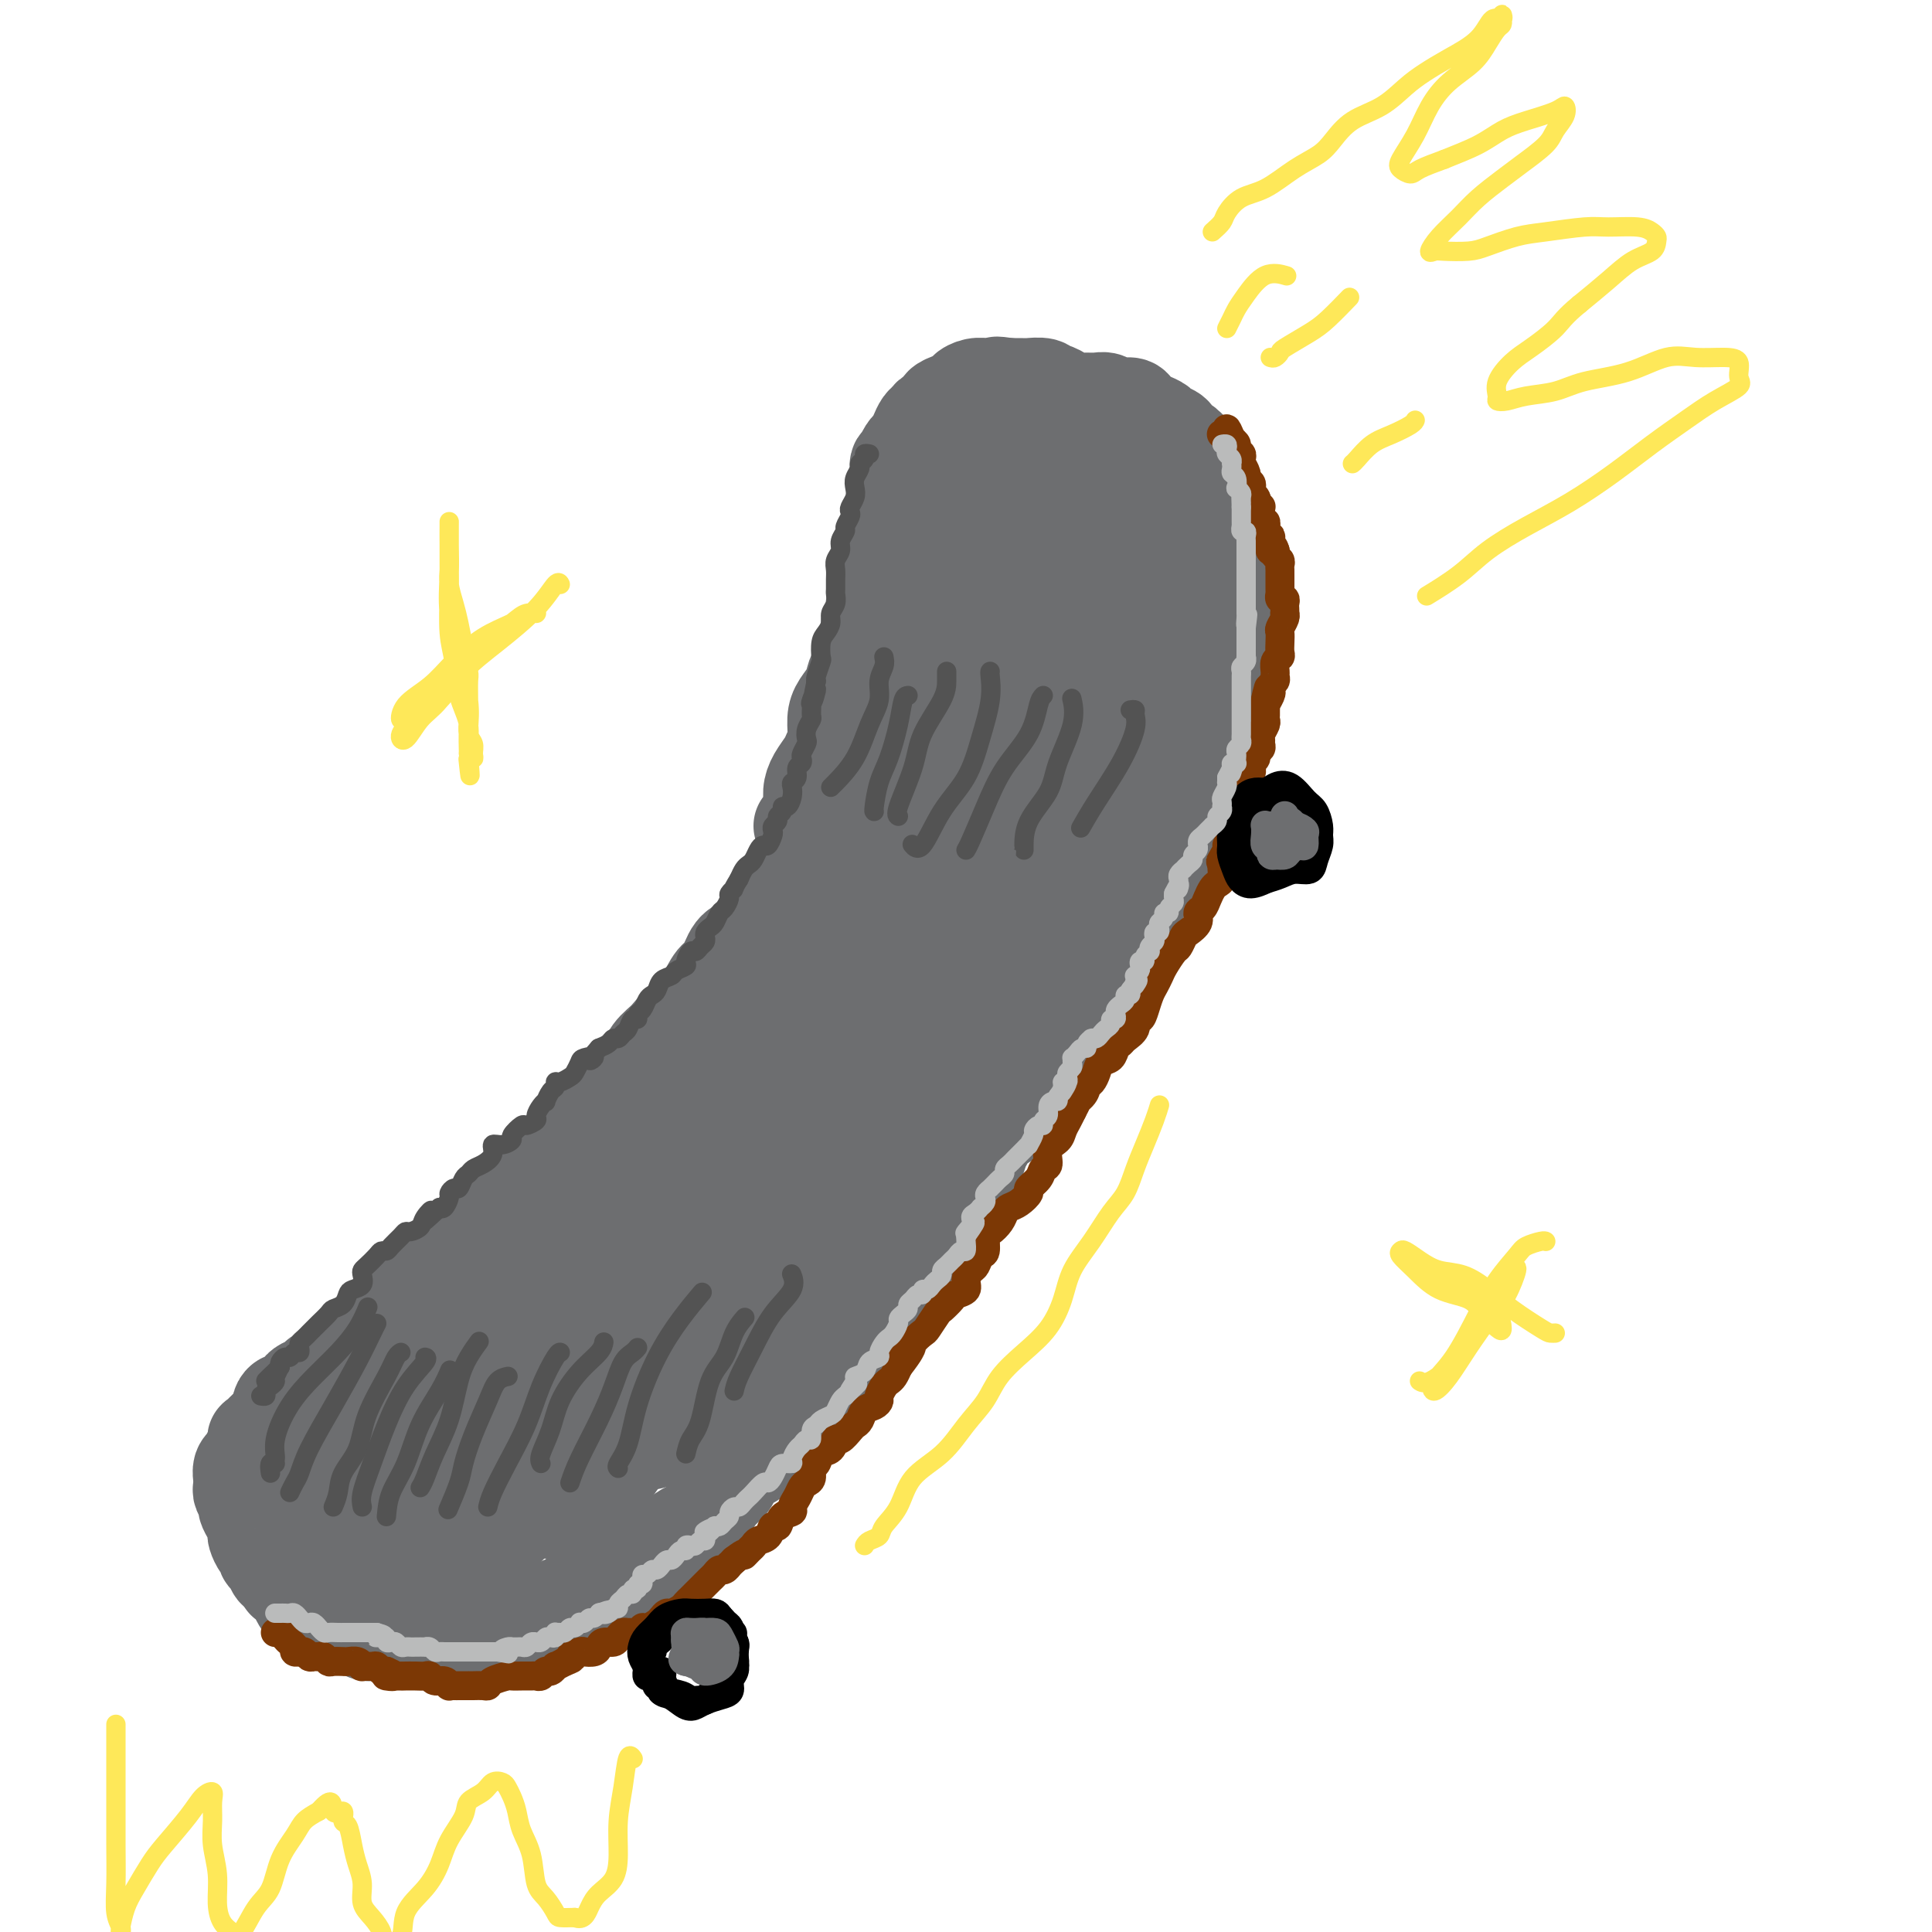<svg viewBox='0 0 400 400' version='1.1' xmlns='http://www.w3.org/2000/svg' xmlns:xlink='http://www.w3.org/1999/xlink'><g fill='none' stroke='rgb(109,110,112)' stroke-width='20' stroke-linecap='round' stroke-linejoin='round'><path d='M59,294c-0.303,-0.006 -0.606,-0.013 -1,0c-0.394,0.013 -0.879,0.045 -1,0c-0.121,-0.045 0.121,-0.165 0,0c-0.121,0.165 -0.607,0.617 -1,1c-0.393,0.383 -0.693,0.698 -1,1c-0.307,0.302 -0.621,0.590 -1,1c-0.379,0.410 -0.824,0.941 -1,1c-0.176,0.059 -0.085,-0.353 0,0c0.085,0.353 0.163,1.469 0,2c-0.163,0.531 -0.565,0.475 -1,1c-0.435,0.525 -0.901,1.632 -1,2c-0.099,0.368 0.170,-0.003 0,0c-0.170,0.003 -0.779,0.381 -1,1c-0.221,0.619 -0.055,1.479 0,2c0.055,0.521 0.000,0.702 0,1c-0.000,0.298 0.055,0.713 0,1c-0.055,0.287 -0.221,0.448 0,1c0.221,0.552 0.830,1.496 1,2c0.170,0.504 -0.099,0.568 0,1c0.099,0.432 0.565,1.233 1,2c0.435,0.767 0.838,1.501 1,2c0.162,0.499 0.081,0.764 0,1c-0.081,0.236 -0.162,0.443 0,1c0.162,0.557 0.568,1.463 1,2c0.432,0.537 0.889,0.705 1,1c0.111,0.295 -0.125,0.718 0,1c0.125,0.282 0.611,0.422 1,1c0.389,0.578 0.683,1.594 1,2c0.317,0.406 0.659,0.203 1,0'/><path d='M58,325c1.416,3.340 0.956,2.190 1,2c0.044,-0.190 0.593,0.579 1,1c0.407,0.421 0.670,0.495 1,1c0.330,0.505 0.725,1.441 1,2c0.275,0.559 0.431,0.741 1,1c0.569,0.259 1.552,0.595 2,1c0.448,0.405 0.361,0.878 1,1c0.639,0.122 2.003,-0.108 3,0c0.997,0.108 1.628,0.555 2,1c0.372,0.445 0.484,0.890 1,1c0.516,0.110 1.434,-0.114 2,0c0.566,0.114 0.780,0.566 1,1c0.220,0.434 0.447,0.849 1,1c0.553,0.151 1.431,0.040 2,0c0.569,-0.040 0.828,-0.007 1,0c0.172,0.007 0.259,-0.012 1,0c0.741,0.012 2.138,0.056 3,0c0.862,-0.056 1.189,-0.210 2,0c0.811,0.210 2.105,0.785 3,1c0.895,0.215 1.390,0.072 2,0c0.610,-0.072 1.336,-0.072 2,0c0.664,0.072 1.266,0.215 2,0c0.734,-0.215 1.600,-0.789 2,-1c0.400,-0.211 0.333,-0.060 1,0c0.667,0.060 2.069,0.027 3,0c0.931,-0.027 1.391,-0.049 2,0c0.609,0.049 1.368,0.168 2,0c0.632,-0.168 1.139,-0.622 2,-1c0.861,-0.378 2.078,-0.679 3,-1c0.922,-0.321 1.549,-0.663 2,-1c0.451,-0.337 0.725,-0.668 1,-1'/><path d='M112,334c1.654,-0.571 1.789,0.002 2,0c0.211,-0.002 0.497,-0.579 1,-1c0.503,-0.421 1.223,-0.686 2,-1c0.777,-0.314 1.613,-0.675 2,-1c0.387,-0.325 0.326,-0.612 1,-1c0.674,-0.388 2.082,-0.878 3,-1c0.918,-0.122 1.345,0.122 2,0c0.655,-0.122 1.537,-0.610 2,-1c0.463,-0.390 0.505,-0.682 1,-1c0.495,-0.318 1.441,-0.663 2,-1c0.559,-0.337 0.731,-0.668 1,-1c0.269,-0.332 0.635,-0.667 1,-1c0.365,-0.333 0.730,-0.666 1,-1c0.270,-0.334 0.446,-0.671 1,-1c0.554,-0.329 1.485,-0.651 2,-1c0.515,-0.349 0.614,-0.727 1,-1c0.386,-0.273 1.058,-0.442 2,-1c0.942,-0.558 2.153,-1.504 3,-2c0.847,-0.496 1.330,-0.542 2,-1c0.670,-0.458 1.527,-1.330 2,-2c0.473,-0.670 0.564,-1.139 1,-2c0.436,-0.861 1.219,-2.114 2,-3c0.781,-0.886 1.560,-1.406 2,-2c0.440,-0.594 0.541,-1.263 1,-2c0.459,-0.737 1.278,-1.544 2,-2c0.722,-0.456 1.349,-0.563 2,-1c0.651,-0.437 1.326,-1.206 2,-2c0.674,-0.794 1.346,-1.615 2,-2c0.654,-0.385 1.292,-0.334 2,-1c0.708,-0.666 1.488,-2.047 2,-3c0.512,-0.953 0.756,-1.476 1,-2'/><path d='M165,292c3.119,-3.765 1.416,-2.177 1,-2c-0.416,0.177 0.455,-1.056 1,-2c0.545,-0.944 0.765,-1.599 1,-2c0.235,-0.401 0.486,-0.549 1,-1c0.514,-0.451 1.292,-1.204 2,-2c0.708,-0.796 1.345,-1.636 2,-2c0.655,-0.364 1.328,-0.252 2,-1c0.672,-0.748 1.342,-2.355 2,-3c0.658,-0.645 1.303,-0.329 2,-1c0.697,-0.671 1.447,-2.329 2,-3c0.553,-0.671 0.909,-0.355 1,-1c0.091,-0.645 -0.082,-2.251 0,-3c0.082,-0.749 0.420,-0.641 1,-1c0.580,-0.359 1.402,-1.184 2,-2c0.598,-0.816 0.971,-1.622 1,-2c0.029,-0.378 -0.288,-0.327 0,-1c0.288,-0.673 1.181,-2.071 2,-3c0.819,-0.929 1.565,-1.390 2,-2c0.435,-0.610 0.558,-1.371 1,-2c0.442,-0.629 1.204,-1.127 2,-2c0.796,-0.873 1.628,-2.121 2,-3c0.372,-0.879 0.285,-1.389 1,-2c0.715,-0.611 2.233,-1.323 3,-2c0.767,-0.677 0.782,-1.321 1,-2c0.218,-0.679 0.639,-1.394 1,-2c0.361,-0.606 0.664,-1.102 1,-2c0.336,-0.898 0.706,-2.196 1,-3c0.294,-0.804 0.512,-1.112 1,-2c0.488,-0.888 1.247,-2.354 2,-3c0.753,-0.646 1.501,-0.470 2,-1c0.499,-0.530 0.750,-1.765 1,-3'/><path d='M209,229c7.132,-9.791 2.962,-2.768 2,-1c-0.962,1.768 1.283,-1.718 2,-3c0.717,-1.282 -0.093,-0.359 0,-1c0.093,-0.641 1.089,-2.844 2,-4c0.911,-1.156 1.735,-1.263 2,-2c0.265,-0.737 -0.030,-2.103 0,-3c0.030,-0.897 0.385,-1.323 1,-2c0.615,-0.677 1.491,-1.603 2,-2c0.509,-0.397 0.652,-0.265 1,-1c0.348,-0.735 0.901,-2.337 1,-3c0.099,-0.663 -0.255,-0.386 0,-1c0.255,-0.614 1.119,-2.118 2,-3c0.881,-0.882 1.779,-1.143 2,-2c0.221,-0.857 -0.236,-2.312 0,-3c0.236,-0.688 1.166,-0.609 2,-1c0.834,-0.391 1.571,-1.250 2,-2c0.429,-0.750 0.549,-1.390 1,-2c0.451,-0.610 1.234,-1.189 2,-2c0.766,-0.811 1.514,-1.856 2,-3c0.486,-1.144 0.709,-2.389 1,-3c0.291,-0.611 0.651,-0.588 1,-1c0.349,-0.412 0.689,-1.260 1,-2c0.311,-0.740 0.594,-1.371 1,-2c0.406,-0.629 0.935,-1.257 1,-2c0.065,-0.743 -0.333,-1.603 0,-2c0.333,-0.397 1.398,-0.332 2,-1c0.602,-0.668 0.741,-2.068 1,-3c0.259,-0.932 0.636,-1.394 1,-2c0.364,-0.606 0.713,-1.355 1,-2c0.287,-0.645 0.510,-1.184 1,-2c0.490,-0.816 1.245,-1.908 2,-3'/><path d='M248,163c5.981,-10.547 1.435,-3.914 0,-2c-1.435,1.914 0.243,-0.891 1,-2c0.757,-1.109 0.595,-0.524 1,-1c0.405,-0.476 1.377,-2.014 2,-3c0.623,-0.986 0.898,-1.419 1,-2c0.102,-0.581 0.030,-1.310 0,-2c-0.030,-0.690 -0.018,-1.340 0,-2c0.018,-0.660 0.042,-1.329 0,-2c-0.042,-0.671 -0.151,-1.345 0,-2c0.151,-0.655 0.562,-1.293 1,-2c0.438,-0.707 0.902,-1.485 1,-2c0.098,-0.515 -0.170,-0.767 0,-1c0.170,-0.233 0.778,-0.446 1,-1c0.222,-0.554 0.059,-1.448 0,-2c-0.059,-0.552 -0.012,-0.763 0,-1c0.012,-0.237 -0.011,-0.501 0,-1c0.011,-0.499 0.056,-1.234 0,-2c-0.056,-0.766 -0.211,-1.563 0,-2c0.211,-0.437 0.790,-0.515 1,-1c0.210,-0.485 0.053,-1.377 0,-2c-0.053,-0.623 0.000,-0.977 0,-1c-0.000,-0.023 -0.053,0.285 0,0c0.053,-0.285 0.211,-1.165 0,-2c-0.211,-0.835 -0.793,-1.627 -1,-2c-0.207,-0.373 -0.040,-0.326 0,-1c0.040,-0.674 -0.045,-2.067 0,-3c0.045,-0.933 0.222,-1.405 0,-2c-0.222,-0.595 -0.843,-1.314 -1,-2c-0.157,-0.686 0.150,-1.338 0,-2c-0.150,-0.662 -0.757,-1.332 -1,-2c-0.243,-0.668 -0.121,-1.334 0,-2'/><path d='M254,109c-0.400,-3.573 0.100,-2.004 0,-2c-0.100,0.004 -0.800,-1.556 -1,-2c-0.200,-0.444 0.101,0.229 0,0c-0.101,-0.229 -0.605,-1.361 -1,-2c-0.395,-0.639 -0.680,-0.786 -1,-1c-0.320,-0.214 -0.676,-0.493 -1,-1c-0.324,-0.507 -0.615,-1.240 -1,-2c-0.385,-0.760 -0.863,-1.547 -1,-2c-0.137,-0.453 0.066,-0.573 0,-1c-0.066,-0.427 -0.403,-1.161 -1,-2c-0.597,-0.839 -1.455,-1.783 -2,-2c-0.545,-0.217 -0.779,0.293 -1,0c-0.221,-0.293 -0.430,-1.388 -1,-2c-0.570,-0.612 -1.501,-0.741 -2,-1c-0.499,-0.259 -0.566,-0.648 -1,-1c-0.434,-0.352 -1.236,-0.668 -2,-1c-0.764,-0.332 -1.489,-0.681 -2,-1c-0.511,-0.319 -0.809,-0.607 -1,-1c-0.191,-0.393 -0.277,-0.890 -1,-1c-0.723,-0.110 -2.084,0.167 -3,0c-0.916,-0.167 -1.386,-0.780 -2,-1c-0.614,-0.220 -1.372,-0.049 -2,0c-0.628,0.049 -1.124,-0.024 -2,0c-0.876,0.024 -2.130,0.146 -3,0c-0.870,-0.146 -1.354,-0.561 -2,-1c-0.646,-0.439 -1.453,-0.902 -2,-1c-0.547,-0.098 -0.834,0.170 -1,0c-0.166,-0.170 -0.209,-0.778 -1,-1c-0.791,-0.222 -2.328,-0.060 -3,0c-0.672,0.060 -0.478,0.017 -1,0c-0.522,-0.017 -1.761,-0.009 -3,0'/><path d='M209,80c-4.209,-0.618 -2.232,-0.163 -2,0c0.232,0.163 -1.281,0.032 -2,0c-0.719,-0.032 -0.645,0.034 -1,0c-0.355,-0.034 -1.140,-0.168 -2,0c-0.860,0.168 -1.793,0.636 -2,1c-0.207,0.364 0.314,0.622 0,1c-0.314,0.378 -1.464,0.875 -2,1c-0.536,0.125 -0.458,-0.121 -1,0c-0.542,0.121 -1.703,0.609 -2,1c-0.297,0.391 0.271,0.685 0,1c-0.271,0.315 -1.382,0.652 -2,1c-0.618,0.348 -0.743,0.708 -1,1c-0.257,0.292 -0.647,0.515 -1,1c-0.353,0.485 -0.668,1.230 -1,2c-0.332,0.770 -0.681,1.563 -1,2c-0.319,0.437 -0.607,0.516 -1,1c-0.393,0.484 -0.890,1.371 -1,2c-0.110,0.629 0.167,1.000 0,1c-0.167,0.000 -0.777,-0.370 -1,0c-0.223,0.370 -0.060,1.479 0,2c0.060,0.521 0.016,0.454 0,1c-0.016,0.546 -0.004,1.705 0,2c0.004,0.295 0.001,-0.273 0,0c-0.001,0.273 -0.000,1.386 0,2c0.000,0.614 0.000,0.728 0,1c-0.000,0.272 -0.001,0.702 0,1c0.001,0.298 0.003,0.464 0,1c-0.003,0.536 -0.011,1.443 0,2c0.011,0.557 0.041,0.765 0,1c-0.041,0.235 -0.155,0.496 0,1c0.155,0.504 0.577,1.252 1,2'/><path d='M187,112c0.399,2.185 0.895,1.149 1,1c0.105,-0.149 -0.183,0.590 0,1c0.183,0.410 0.837,0.491 1,1c0.163,0.509 -0.167,1.446 0,2c0.167,0.554 0.829,0.726 1,1c0.171,0.274 -0.150,0.652 0,1c0.150,0.348 0.771,0.667 1,1c0.229,0.333 0.065,0.681 0,1c-0.065,0.319 -0.032,0.610 0,1c0.032,0.390 0.061,0.878 0,1c-0.061,0.122 -0.213,-0.122 0,0c0.213,0.122 0.790,0.610 1,1c0.210,0.390 0.053,0.681 0,1c-0.053,0.319 -0.000,0.667 0,1c0.000,0.333 -0.052,0.652 0,1c0.052,0.348 0.207,0.726 0,1c-0.207,0.274 -0.776,0.444 -1,1c-0.224,0.556 -0.101,1.500 0,2c0.101,0.500 0.182,0.558 0,1c-0.182,0.442 -0.627,1.268 -1,2c-0.373,0.732 -0.673,1.370 -1,2c-0.327,0.630 -0.680,1.253 -1,2c-0.320,0.747 -0.607,1.618 -1,2c-0.393,0.382 -0.893,0.276 -1,1c-0.107,0.724 0.179,2.277 0,3c-0.179,0.723 -0.821,0.616 -1,1c-0.179,0.384 0.107,1.257 0,2c-0.107,0.743 -0.606,1.354 -1,2c-0.394,0.646 -0.684,1.327 -1,2c-0.316,0.673 -0.658,1.336 -1,2'/><path d='M182,153c-1.456,4.298 -0.094,2.044 0,2c0.094,-0.044 -1.078,2.123 -2,3c-0.922,0.877 -1.593,0.466 -2,1c-0.407,0.534 -0.551,2.014 -1,3c-0.449,0.986 -1.204,1.479 -2,2c-0.796,0.521 -1.631,1.069 -2,2c-0.369,0.931 -0.270,2.245 -1,3c-0.730,0.755 -2.289,0.950 -3,2c-0.711,1.050 -0.575,2.955 -1,4c-0.425,1.045 -1.412,1.231 -2,2c-0.588,0.769 -0.775,2.120 -1,3c-0.225,0.880 -0.486,1.290 -1,2c-0.514,0.710 -1.282,1.721 -2,3c-0.718,1.279 -1.386,2.826 -2,4c-0.614,1.174 -1.175,1.975 -2,3c-0.825,1.025 -1.913,2.273 -3,3c-1.087,0.727 -2.174,0.933 -3,2c-0.826,1.067 -1.393,2.995 -2,4c-0.607,1.005 -1.255,1.087 -2,2c-0.745,0.913 -1.588,2.658 -2,4c-0.412,1.342 -0.394,2.283 -1,3c-0.606,0.717 -1.835,1.211 -3,2c-1.165,0.789 -2.265,1.874 -3,3c-0.735,1.126 -1.104,2.292 -2,3c-0.896,0.708 -2.321,0.956 -3,2c-0.679,1.044 -0.614,2.884 -1,4c-0.386,1.116 -1.222,1.509 -2,2c-0.778,0.491 -1.497,1.080 -2,2c-0.503,0.920 -0.789,2.171 -1,3c-0.211,0.829 -0.346,1.237 -1,2c-0.654,0.763 -1.827,1.882 -3,3'/><path d='M124,236c-5.616,7.120 -2.656,2.919 -2,2c0.656,-0.919 -0.993,1.443 -2,3c-1.007,1.557 -1.374,2.308 -2,3c-0.626,0.692 -1.511,1.326 -2,2c-0.489,0.674 -0.582,1.388 -1,2c-0.418,0.612 -1.163,1.123 -2,2c-0.837,0.877 -1.768,2.122 -2,3c-0.232,0.878 0.233,1.391 0,2c-0.233,0.609 -1.165,1.315 -2,2c-0.835,0.685 -1.572,1.348 -2,2c-0.428,0.652 -0.548,1.292 -1,2c-0.452,0.708 -1.238,1.485 -2,2c-0.762,0.515 -1.501,0.768 -2,1c-0.499,0.232 -0.760,0.443 -1,1c-0.240,0.557 -0.460,1.459 -1,2c-0.540,0.541 -1.402,0.722 -2,1c-0.598,0.278 -0.934,0.652 -1,1c-0.066,0.348 0.136,0.669 0,1c-0.136,0.331 -0.610,0.671 -1,1c-0.390,0.329 -0.696,0.648 -1,1c-0.304,0.352 -0.606,0.738 -1,1c-0.394,0.262 -0.879,0.399 -1,1c-0.121,0.601 0.122,1.667 0,2c-0.122,0.333 -0.610,-0.066 -1,0c-0.390,0.066 -0.682,0.596 -1,1c-0.318,0.404 -0.662,0.682 -1,1c-0.338,0.318 -0.671,0.676 -1,1c-0.329,0.324 -0.655,0.613 -1,1c-0.345,0.387 -0.708,0.874 -1,1c-0.292,0.126 -0.512,-0.107 -1,0c-0.488,0.107 -1.244,0.553 -2,1'/><path d='M84,282c-1.284,1.150 0.007,1.025 0,1c-0.007,-0.025 -1.311,0.050 -2,0c-0.689,-0.050 -0.763,-0.224 -1,0c-0.237,0.224 -0.637,0.845 -1,1c-0.363,0.155 -0.688,-0.156 -1,0c-0.312,0.156 -0.609,0.778 -1,1c-0.391,0.222 -0.874,0.045 -1,0c-0.126,-0.045 0.107,0.043 0,0c-0.107,-0.043 -0.554,-0.218 -1,0c-0.446,0.218 -0.893,0.828 -1,1c-0.107,0.172 0.125,-0.095 0,0c-0.125,0.095 -0.607,0.551 -1,1c-0.393,0.449 -0.697,0.891 -1,1c-0.303,0.109 -0.606,-0.115 -1,0c-0.394,0.115 -0.879,0.570 -1,1c-0.121,0.430 0.121,0.835 0,1c-0.121,0.165 -0.606,0.089 -1,0c-0.394,-0.089 -0.698,-0.192 -1,0c-0.302,0.192 -0.603,0.680 -1,1c-0.397,0.320 -0.890,0.471 -1,1c-0.110,0.529 0.163,1.437 0,2c-0.163,0.563 -0.761,0.781 -1,1c-0.239,0.219 -0.120,0.440 0,1c0.120,0.560 0.242,1.459 0,2c-0.242,0.541 -0.847,0.722 -1,1c-0.153,0.278 0.144,0.652 0,1c-0.144,0.348 -0.731,0.671 -1,1c-0.269,0.329 -0.220,0.666 0,1c0.220,0.334 0.610,0.667 1,1'/><path d='M65,303c-0.511,2.049 -0.288,1.170 0,1c0.288,-0.170 0.642,0.367 1,1c0.358,0.633 0.720,1.361 1,2c0.280,0.639 0.478,1.191 1,2c0.522,0.809 1.367,1.877 2,3c0.633,1.123 1.055,2.302 2,3c0.945,0.698 2.413,0.914 3,1c0.587,0.086 0.294,0.043 0,0'/><path d='M166,171c0.305,-0.155 0.610,-0.310 1,-1c0.390,-0.690 0.864,-1.913 1,-3c0.136,-1.087 -0.065,-2.036 0,-3c0.065,-0.964 0.395,-1.941 1,-3c0.605,-1.059 1.485,-2.198 2,-3c0.515,-0.802 0.667,-1.267 1,-2c0.333,-0.733 0.849,-1.733 1,-3c0.151,-1.267 -0.062,-2.801 0,-4c0.062,-1.199 0.397,-2.065 1,-3c0.603,-0.935 1.472,-1.940 2,-3c0.528,-1.060 0.716,-2.175 1,-3c0.284,-0.825 0.663,-1.362 1,-2c0.337,-0.638 0.630,-1.378 1,-2c0.370,-0.622 0.816,-1.125 1,-2c0.184,-0.875 0.106,-2.121 0,-3c-0.106,-0.879 -0.240,-1.390 0,-2c0.240,-0.610 0.853,-1.318 1,-2c0.147,-0.682 -0.172,-1.336 0,-2c0.172,-0.664 0.834,-1.337 1,-2c0.166,-0.663 -0.163,-1.317 0,-2c0.163,-0.683 0.818,-1.394 1,-2c0.182,-0.606 -0.109,-1.108 0,-2c0.109,-0.892 0.617,-2.176 1,-3c0.383,-0.824 0.643,-1.188 1,-2c0.357,-0.812 0.813,-2.071 1,-3c0.187,-0.929 0.105,-1.529 0,-2c-0.105,-0.471 -0.233,-0.814 0,-1c0.233,-0.186 0.825,-0.215 1,-1c0.175,-0.785 -0.068,-2.327 0,-3c0.068,-0.673 0.448,-0.478 1,-1c0.552,-0.522 1.276,-1.761 2,-3'/><path d='M190,98c3.954,-11.698 1.838,-4.444 1,-2c-0.838,2.444 -0.398,0.077 0,-1c0.398,-1.077 0.754,-0.866 1,-1c0.246,-0.134 0.380,-0.614 1,-1c0.620,-0.386 1.724,-0.678 2,-1c0.276,-0.322 -0.278,-0.675 0,-1c0.278,-0.325 1.387,-0.623 2,-1c0.613,-0.377 0.728,-0.832 1,-1c0.272,-0.168 0.699,-0.049 1,0c0.301,0.049 0.475,0.026 1,0c0.525,-0.026 1.402,-0.057 2,0c0.598,0.057 0.917,0.203 2,0c1.083,-0.203 2.930,-0.754 4,-1c1.070,-0.246 1.362,-0.188 2,0c0.638,0.188 1.622,0.504 3,1c1.378,0.496 3.149,1.171 4,2c0.851,0.829 0.781,1.813 1,3c0.219,1.187 0.727,2.577 1,4c0.273,1.423 0.310,2.880 0,4c-0.310,1.120 -0.967,1.905 -2,3c-1.033,1.095 -2.441,2.500 -4,4c-1.559,1.500 -3.268,3.094 -5,5c-1.732,1.906 -3.487,4.122 -5,6c-1.513,1.878 -2.784,3.416 -4,5c-1.216,1.584 -2.379,3.214 -3,4c-0.621,0.786 -0.702,0.727 -1,1c-0.298,0.273 -0.815,0.877 -1,1c-0.185,0.123 -0.039,-0.235 0,-1c0.039,-0.765 -0.028,-1.937 0,-3c0.028,-1.063 0.151,-2.018 1,-4c0.849,-1.982 2.425,-4.991 4,-8'/><path d='M199,115c1.502,-3.681 2.756,-4.885 4,-7c1.244,-2.115 2.476,-5.143 4,-7c1.524,-1.857 3.340,-2.545 5,-3c1.660,-0.455 3.165,-0.677 4,-1c0.835,-0.323 1.001,-0.746 1,0c-0.001,0.746 -0.169,2.660 0,4c0.169,1.340 0.676,2.106 0,4c-0.676,1.894 -2.533,4.916 -4,8c-1.467,3.084 -2.543,6.229 -4,9c-1.457,2.771 -3.294,5.168 -5,7c-1.706,1.832 -3.282,3.100 -5,4c-1.718,0.900 -3.577,1.433 -5,1c-1.423,-0.433 -2.409,-1.832 -3,-3c-0.591,-1.168 -0.788,-2.106 -1,-4c-0.212,-1.894 -0.439,-4.744 0,-7c0.439,-2.256 1.544,-3.917 3,-6c1.456,-2.083 3.264,-4.589 5,-7c1.736,-2.411 3.400,-4.728 5,-6c1.600,-1.272 3.137,-1.499 5,-2c1.863,-0.501 4.052,-1.277 6,-1c1.948,0.277 3.655,1.605 5,3c1.345,1.395 2.329,2.856 3,5c0.671,2.144 1.031,4.970 1,8c-0.031,3.030 -0.451,6.262 -1,9c-0.549,2.738 -1.226,4.980 -2,8c-0.774,3.020 -1.643,6.817 -3,9c-1.357,2.183 -3.201,2.751 -5,3c-1.799,0.249 -3.554,0.180 -5,-1c-1.446,-1.180 -2.581,-3.472 -3,-6c-0.419,-2.528 -0.120,-5.294 0,-8c0.120,-2.706 0.060,-5.353 0,-8'/><path d='M204,120c0.778,-4.132 2.724,-6.461 4,-9c1.276,-2.539 1.882,-5.287 3,-7c1.118,-1.713 2.750,-2.391 4,-3c1.250,-0.609 2.120,-1.149 3,-1c0.880,0.149 1.772,0.987 3,2c1.228,1.013 2.793,2.202 4,4c1.207,1.798 2.056,4.205 3,7c0.944,2.795 1.984,5.977 2,9c0.016,3.023 -0.993,5.885 -2,9c-1.007,3.115 -2.011,6.482 -3,9c-0.989,2.518 -1.964,4.187 -3,5c-1.036,0.813 -2.135,0.768 -3,0c-0.865,-0.768 -1.497,-2.261 -2,-5c-0.503,-2.739 -0.876,-6.726 -1,-10c-0.124,-3.274 0.000,-5.836 0,-9c-0.000,-3.164 -0.125,-6.929 1,-10c1.125,-3.071 3.499,-5.447 5,-7c1.501,-1.553 2.129,-2.282 3,-2c0.871,0.282 1.984,1.574 3,3c1.016,1.426 1.933,2.986 3,5c1.067,2.014 2.284,4.484 3,7c0.716,2.516 0.932,5.080 1,8c0.068,2.920 -0.011,6.195 0,9c0.011,2.805 0.112,5.139 0,7c-0.112,1.861 -0.436,3.250 -1,4c-0.564,0.750 -1.367,0.862 -2,0c-0.633,-0.862 -1.095,-2.698 -2,-5c-0.905,-2.302 -2.253,-5.071 -3,-8c-0.747,-2.929 -0.893,-6.019 -1,-9c-0.107,-2.981 -0.173,-5.852 0,-9c0.173,-3.148 0.587,-6.574 1,-10'/><path d='M227,104c0.810,-5.187 2.836,-4.155 4,-4c1.164,0.155 1.467,-0.566 2,0c0.533,0.566 1.296,2.420 2,5c0.704,2.580 1.349,5.885 2,9c0.651,3.115 1.308,6.039 2,9c0.692,2.961 1.419,5.960 2,9c0.581,3.040 1.017,6.120 1,9c-0.017,2.880 -0.485,5.558 -1,7c-0.515,1.442 -1.076,1.647 -2,2c-0.924,0.353 -2.211,0.853 -3,0c-0.789,-0.853 -1.081,-3.059 -2,-5c-0.919,-1.941 -2.464,-3.617 -3,-6c-0.536,-2.383 -0.064,-5.475 0,-8c0.064,-2.525 -0.280,-4.485 0,-6c0.280,-1.515 1.183,-2.586 2,-3c0.817,-0.414 1.546,-0.169 2,0c0.454,0.169 0.632,0.264 1,1c0.368,0.736 0.926,2.112 1,4c0.074,1.888 -0.336,4.287 -1,7c-0.664,2.713 -1.582,5.741 -3,10c-1.418,4.259 -3.335,9.750 -5,14c-1.665,4.250 -3.077,7.259 -4,10c-0.923,2.741 -1.355,5.212 -2,7c-0.645,1.788 -1.501,2.891 -2,3c-0.499,0.109 -0.639,-0.775 -1,-2c-0.361,-1.225 -0.944,-2.790 -1,-5c-0.056,-2.210 0.413,-5.065 1,-8c0.587,-2.935 1.291,-5.952 2,-9c0.709,-3.048 1.422,-6.128 3,-9c1.578,-2.872 4.022,-5.535 6,-7c1.978,-1.465 3.489,-1.733 5,-2'/><path d='M235,136c2.173,-1.112 2.106,0.607 2,3c-0.106,2.393 -0.250,5.459 -1,9c-0.750,3.541 -2.107,7.555 -4,12c-1.893,4.445 -4.323,9.320 -7,15c-2.677,5.680 -5.600,12.166 -9,18c-3.400,5.834 -7.278,11.017 -10,15c-2.722,3.983 -4.289,6.764 -6,9c-1.711,2.236 -3.566,3.925 -6,5c-2.434,1.075 -5.445,1.536 -7,1c-1.555,-0.536 -1.653,-2.068 -2,-4c-0.347,-1.932 -0.943,-4.263 -1,-8c-0.057,-3.737 0.425,-8.879 2,-13c1.575,-4.121 4.244,-7.221 7,-11c2.756,-3.779 5.599,-8.237 8,-11c2.401,-2.763 4.359,-3.831 6,-5c1.641,-1.169 2.964,-2.439 4,-3c1.036,-0.561 1.786,-0.414 2,0c0.214,0.414 -0.109,1.094 0,2c0.109,0.906 0.651,2.036 0,4c-0.651,1.964 -2.496,4.761 -4,8c-1.504,3.239 -2.668,6.919 -5,11c-2.332,4.081 -5.832,8.563 -9,13c-3.168,4.437 -6.002,8.827 -9,13c-2.998,4.173 -6.159,8.127 -9,11c-2.841,2.873 -5.362,4.664 -7,6c-1.638,1.336 -2.394,2.217 -3,2c-0.606,-0.217 -1.061,-1.533 -1,-4c0.061,-2.467 0.638,-6.084 2,-10c1.362,-3.916 3.509,-8.132 6,-13c2.491,-4.868 5.324,-10.387 9,-16c3.676,-5.613 8.193,-11.318 11,-15c2.807,-3.682 3.903,-5.341 5,-7'/><path d='M199,173c6.006,-9.168 8.520,-13.088 11,-16c2.480,-2.912 4.926,-4.814 6,-6c1.074,-1.186 0.777,-1.654 1,-2c0.223,-0.346 0.967,-0.568 0,1c-0.967,1.568 -3.646,4.927 -6,8c-2.354,3.073 -4.382,5.861 -7,9c-2.618,3.139 -5.827,6.630 -9,11c-3.173,4.370 -6.310,9.621 -9,14c-2.690,4.379 -4.934,7.887 -7,11c-2.066,3.113 -3.955,5.833 -6,8c-2.045,2.167 -4.248,3.782 -5,4c-0.752,0.218 -0.054,-0.959 0,-3c0.054,-2.041 -0.536,-4.944 0,-9c0.536,-4.056 2.199,-9.265 4,-14c1.801,-4.735 3.739,-8.995 6,-13c2.261,-4.005 4.843,-7.753 7,-11c2.157,-3.247 3.888,-5.991 6,-8c2.112,-2.009 4.605,-3.283 6,-4c1.395,-0.717 1.693,-0.878 2,0c0.307,0.878 0.622,2.796 0,5c-0.622,2.204 -2.181,4.695 -4,8c-1.819,3.305 -3.897,7.425 -6,12c-2.103,4.575 -4.229,9.605 -7,15c-2.771,5.395 -6.185,11.153 -9,16c-2.815,4.847 -5.030,8.782 -7,12c-1.970,3.218 -3.694,5.721 -5,7c-1.306,1.279 -2.195,1.336 -3,1c-0.805,-0.336 -1.528,-1.065 -2,-3c-0.472,-1.935 -0.694,-5.075 0,-8c0.694,-2.925 2.302,-5.634 4,-9c1.698,-3.366 3.485,-7.390 6,-11c2.515,-3.610 5.757,-6.805 9,-10'/><path d='M175,188c4.989,-6.120 7.960,-6.420 10,-7c2.040,-0.580 3.149,-1.439 4,-1c0.851,0.439 1.445,2.177 1,5c-0.445,2.823 -1.928,6.732 -3,11c-1.072,4.268 -1.732,8.896 -3,14c-1.268,5.104 -3.144,10.686 -6,16c-2.856,5.314 -6.691,10.361 -9,15c-2.309,4.639 -3.091,8.871 -5,12c-1.909,3.129 -4.946,5.155 -7,6c-2.054,0.845 -3.126,0.509 -4,-1c-0.874,-1.509 -1.550,-4.191 -2,-7c-0.450,-2.809 -0.675,-5.746 0,-9c0.675,-3.254 2.249,-6.826 4,-10c1.751,-3.174 3.678,-5.951 6,-9c2.322,-3.049 5.040,-6.368 7,-8c1.960,-1.632 3.163,-1.575 5,-2c1.837,-0.425 4.306,-1.331 6,-1c1.694,0.331 2.611,1.901 3,4c0.389,2.099 0.249,4.729 0,8c-0.249,3.271 -0.607,7.184 -2,11c-1.393,3.816 -3.819,7.536 -6,11c-2.181,3.464 -4.115,6.671 -6,9c-1.885,2.329 -3.719,3.781 -6,5c-2.281,1.219 -5.009,2.205 -7,2c-1.991,-0.205 -3.244,-1.601 -4,-3c-0.756,-1.399 -1.015,-2.802 -1,-5c0.015,-2.198 0.305,-5.191 1,-8c0.695,-2.809 1.794,-5.433 4,-8c2.206,-2.567 5.517,-5.076 8,-7c2.483,-1.924 4.138,-3.264 6,-4c1.862,-0.736 3.931,-0.868 6,-1'/><path d='M175,226c4.144,-1.608 4.504,0.370 5,2c0.496,1.630 1.128,2.910 1,5c-0.128,2.090 -1.015,4.989 -2,8c-0.985,3.011 -2.067,6.135 -4,10c-1.933,3.865 -4.716,8.471 -7,12c-2.284,3.529 -4.068,5.979 -7,9c-2.932,3.021 -7.010,6.611 -10,9c-2.990,2.389 -4.891,3.578 -7,4c-2.109,0.422 -4.425,0.078 -6,0c-1.575,-0.078 -2.408,0.111 -3,-1c-0.592,-1.111 -0.944,-3.524 -1,-6c-0.056,-2.476 0.184,-5.017 1,-8c0.816,-2.983 2.209,-6.408 4,-10c1.791,-3.592 3.979,-7.352 6,-11c2.021,-3.648 3.875,-7.185 6,-10c2.125,-2.815 4.521,-4.908 6,-6c1.479,-1.092 2.043,-1.184 3,-1c0.957,0.184 2.309,0.644 3,1c0.691,0.356 0.723,0.608 1,1c0.277,0.392 0.799,0.924 1,3c0.201,2.076 0.080,5.697 0,9c-0.080,3.303 -0.118,6.287 -1,10c-0.882,3.713 -2.606,8.156 -5,13c-2.394,4.844 -5.456,10.088 -8,14c-2.544,3.912 -4.568,6.491 -7,9c-2.432,2.509 -5.271,4.947 -8,6c-2.729,1.053 -5.347,0.719 -7,0c-1.653,-0.719 -2.342,-1.825 -3,-4c-0.658,-2.175 -1.284,-5.420 -2,-9c-0.716,-3.580 -1.522,-7.496 -1,-12c0.522,-4.504 2.371,-9.597 4,-14c1.629,-4.403 3.037,-8.115 5,-11c1.963,-2.885 4.482,-4.942 7,-7'/><path d='M139,241c2.557,-1.737 5.451,-2.581 7,-3c1.549,-0.419 1.754,-0.415 2,0c0.246,0.415 0.532,1.240 1,3c0.468,1.760 1.119,4.456 1,8c-0.119,3.544 -1.009,7.936 -2,12c-0.991,4.064 -2.082,7.798 -4,12c-1.918,4.202 -4.663,8.870 -7,13c-2.337,4.130 -4.265,7.723 -6,10c-1.735,2.277 -3.277,3.239 -5,4c-1.723,0.761 -3.628,1.319 -5,1c-1.372,-0.319 -2.210,-1.517 -3,-3c-0.790,-1.483 -1.531,-3.252 -2,-6c-0.469,-2.748 -0.667,-6.474 0,-10c0.667,-3.526 2.199,-6.851 4,-10c1.801,-3.149 3.871,-6.122 6,-9c2.129,-2.878 4.318,-5.661 6,-7c1.682,-1.339 2.859,-1.235 4,-1c1.141,0.235 2.246,0.602 3,2c0.754,1.398 1.157,3.828 1,7c-0.157,3.172 -0.873,7.084 -2,11c-1.127,3.916 -2.665,7.834 -4,12c-1.335,4.166 -2.468,8.581 -4,12c-1.532,3.419 -3.464,5.842 -6,8c-2.536,2.158 -5.675,4.051 -8,5c-2.325,0.949 -3.837,0.955 -5,0c-1.163,-0.955 -1.979,-2.870 -3,-5c-1.021,-2.130 -2.249,-4.474 -3,-7c-0.751,-2.526 -1.024,-5.235 -1,-8c0.024,-2.765 0.347,-5.587 1,-8c0.653,-2.413 1.637,-4.419 3,-6c1.363,-1.581 3.104,-2.737 4,-3c0.896,-0.263 0.948,0.369 1,1'/><path d='M113,276c1.110,-0.317 1.386,-0.110 2,1c0.614,1.110 1.567,3.122 2,6c0.433,2.878 0.346,6.623 0,10c-0.346,3.377 -0.949,6.388 -2,9c-1.051,2.612 -2.548,4.825 -4,6c-1.452,1.175 -2.858,1.313 -5,1c-2.142,-0.313 -5.021,-1.076 -7,-2c-1.979,-0.924 -3.058,-2.009 -4,-3c-0.942,-0.991 -1.748,-1.888 -2,-3c-0.252,-1.112 0.050,-2.438 0,-4c-0.050,-1.562 -0.453,-3.358 0,-5c0.453,-1.642 1.761,-3.128 3,-4c1.239,-0.872 2.409,-1.130 4,-1c1.591,0.130 3.604,0.650 5,2c1.396,1.350 2.177,3.532 3,6c0.823,2.468 1.688,5.224 2,8c0.312,2.776 0.069,5.573 -1,8c-1.069,2.427 -2.965,4.485 -5,6c-2.035,1.515 -4.209,2.489 -6,3c-1.791,0.511 -3.200,0.560 -5,0c-1.800,-0.560 -3.991,-1.728 -6,-3c-2.009,-1.272 -3.835,-2.648 -5,-5c-1.165,-2.352 -1.670,-5.682 -2,-8c-0.330,-2.318 -0.484,-3.626 0,-5c0.484,-1.374 1.607,-2.813 3,-4c1.393,-1.187 3.057,-2.121 5,-3c1.943,-0.879 4.166,-1.703 6,-2c1.834,-0.297 3.279,-0.069 5,1c1.721,1.069 3.719,2.977 5,5c1.281,2.023 1.845,4.160 2,7c0.155,2.840 -0.099,6.383 -1,9c-0.901,2.617 -2.451,4.309 -4,6'/><path d='M101,318c-1.924,2.997 -4.236,2.988 -6,3c-1.764,0.012 -2.982,0.043 -5,0c-2.018,-0.043 -4.836,-0.160 -7,-1c-2.164,-0.840 -3.673,-2.402 -5,-4c-1.327,-1.598 -2.470,-3.230 -3,-5c-0.530,-1.770 -0.445,-3.677 0,-5c0.445,-1.323 1.250,-2.063 2,-3c0.750,-0.937 1.446,-2.071 3,-3c1.554,-0.929 3.966,-1.653 6,-2c2.034,-0.347 3.690,-0.318 5,0c1.310,0.318 2.274,0.926 3,2c0.726,1.074 1.214,2.615 1,4c-0.214,1.385 -1.131,2.612 -2,4c-0.869,1.388 -1.690,2.935 -3,4c-1.310,1.065 -3.111,1.648 -5,2c-1.889,0.352 -3.868,0.471 -5,0c-1.132,-0.471 -1.418,-1.534 -2,-2c-0.582,-0.466 -1.462,-0.336 -2,-1c-0.538,-0.664 -0.736,-2.122 -1,-3c-0.264,-0.878 -0.596,-1.177 -1,-2c-0.404,-0.823 -0.881,-2.172 -1,-3c-0.119,-0.828 0.120,-1.136 0,-2c-0.120,-0.864 -0.600,-2.284 -1,-3c-0.400,-0.716 -0.722,-0.729 -1,-1c-0.278,-0.271 -0.512,-0.801 -1,-1c-0.488,-0.199 -1.230,-0.067 -2,0c-0.770,0.067 -1.568,0.071 -2,0c-0.432,-0.071 -0.497,-0.215 -1,0c-0.503,0.215 -1.443,0.789 -2,1c-0.557,0.211 -0.731,0.060 -1,0c-0.269,-0.060 -0.635,-0.030 -1,0'/><path d='M61,297c-1.554,0.204 -0.938,0.213 -1,0c-0.062,-0.213 -0.801,-0.649 -1,-1c-0.199,-0.351 0.143,-0.619 0,-1c-0.143,-0.381 -0.771,-0.875 -1,-1c-0.229,-0.125 -0.059,0.120 0,0c0.059,-0.120 0.008,-0.606 0,-1c-0.008,-0.394 0.026,-0.697 0,-1c-0.026,-0.303 -0.113,-0.606 0,-1c0.113,-0.394 0.424,-0.879 1,-1c0.576,-0.121 1.415,0.123 2,0c0.585,-0.123 0.916,-0.612 1,-1c0.084,-0.388 -0.080,-0.677 0,-1c0.080,-0.323 0.405,-0.682 1,-1c0.595,-0.318 1.460,-0.596 2,-1c0.540,-0.404 0.756,-0.935 1,-1c0.244,-0.065 0.516,0.336 1,0c0.484,-0.336 1.180,-1.409 2,-2c0.820,-0.591 1.764,-0.700 2,-1c0.236,-0.300 -0.236,-0.790 0,-1c0.236,-0.210 1.180,-0.139 2,0c0.820,0.139 1.515,0.347 2,0c0.485,-0.347 0.758,-1.248 1,-2c0.242,-0.752 0.453,-1.356 1,-2c0.547,-0.644 1.431,-1.327 2,-2c0.569,-0.673 0.823,-1.335 1,-2c0.177,-0.665 0.277,-1.333 1,-2c0.723,-0.667 2.070,-1.333 3,-2c0.930,-0.667 1.443,-1.333 2,-2c0.557,-0.667 1.159,-1.333 2,-2c0.841,-0.667 1.920,-1.333 3,-2'/><path d='M91,263c2.877,-2.899 2.068,-1.146 2,-1c-0.068,0.146 0.605,-1.316 1,-2c0.395,-0.684 0.514,-0.592 1,-1c0.486,-0.408 1.340,-1.317 2,-2c0.660,-0.683 1.125,-1.141 2,-2c0.875,-0.859 2.159,-2.121 3,-3c0.841,-0.879 1.240,-1.375 2,-2c0.760,-0.625 1.879,-1.377 3,-2c1.121,-0.623 2.242,-1.115 3,-2c0.758,-0.885 1.154,-2.161 2,-3c0.846,-0.839 2.143,-1.240 3,-2c0.857,-0.760 1.274,-1.879 2,-3c0.726,-1.121 1.759,-2.243 3,-3c1.241,-0.757 2.689,-1.149 4,-2c1.311,-0.851 2.486,-2.160 3,-3c0.514,-0.840 0.367,-1.210 1,-2c0.633,-0.790 2.045,-1.999 3,-3c0.955,-1.001 1.453,-1.795 2,-3c0.547,-1.205 1.142,-2.820 2,-4c0.858,-1.180 1.977,-1.924 3,-3c1.023,-1.076 1.949,-2.483 3,-3c1.051,-0.517 2.225,-0.145 3,-1c0.775,-0.855 1.150,-2.938 2,-4c0.850,-1.062 2.175,-1.104 3,-2c0.825,-0.896 1.152,-2.648 2,-4c0.848,-1.352 2.219,-2.305 3,-3c0.781,-0.695 0.972,-1.134 2,-2c1.028,-0.866 2.894,-2.160 4,-3c1.106,-0.840 1.452,-1.226 2,-2c0.548,-0.774 1.300,-1.935 2,-3c0.700,-1.065 1.350,-2.032 2,-3'/><path d='M166,185c6.451,-7.561 3.080,-3.963 2,-3c-1.080,0.963 0.132,-0.710 1,-2c0.868,-1.290 1.393,-2.197 2,-3c0.607,-0.803 1.297,-1.501 2,-2c0.703,-0.499 1.420,-0.800 2,-1c0.580,-0.200 1.025,-0.299 1,0c-0.025,0.299 -0.520,0.997 -1,2c-0.480,1.003 -0.947,2.311 -2,4c-1.053,1.689 -2.694,3.761 -4,6c-1.306,2.239 -2.276,4.647 -4,8c-1.724,3.353 -4.201,7.653 -7,12c-2.799,4.347 -5.921,8.742 -8,13c-2.079,4.258 -3.114,8.381 -5,12c-1.886,3.619 -4.622,6.736 -7,10c-2.378,3.264 -4.397,6.675 -6,9c-1.603,2.325 -2.791,3.562 -4,5c-1.209,1.438 -2.439,3.075 -3,4c-0.561,0.925 -0.451,1.138 0,1c0.451,-0.138 1.245,-0.628 2,-2c0.755,-1.372 1.473,-3.627 3,-6c1.527,-2.373 3.864,-4.866 6,-8c2.136,-3.134 4.072,-6.910 7,-11c2.928,-4.090 6.847,-8.493 11,-13c4.153,-4.507 8.540,-9.118 12,-13c3.460,-3.882 5.994,-7.036 9,-10c3.006,-2.964 6.484,-5.739 9,-8c2.516,-2.261 4.069,-4.009 6,-5c1.931,-0.991 4.239,-1.224 5,-1c0.761,0.224 -0.026,0.907 0,1c0.026,0.093 0.865,-0.402 1,1c0.135,1.402 -0.432,4.701 -1,8'/><path d='M195,193c-0.217,2.644 -0.761,4.254 -2,7c-1.239,2.746 -3.173,6.626 -5,10c-1.827,3.374 -3.549,6.241 -5,10c-1.451,3.759 -2.633,8.411 -4,12c-1.367,3.589 -2.919,6.115 -4,8c-1.081,1.885 -1.691,3.131 -2,4c-0.309,0.869 -0.319,1.363 0,1c0.319,-0.363 0.965,-1.583 2,-3c1.035,-1.417 2.460,-3.031 4,-5c1.540,-1.969 3.196,-4.292 5,-7c1.804,-2.708 3.756,-5.800 6,-9c2.244,-3.200 4.781,-6.506 7,-9c2.219,-2.494 4.119,-4.175 5,-5c0.881,-0.825 0.743,-0.793 1,-1c0.257,-0.207 0.909,-0.651 1,0c0.091,0.651 -0.380,2.398 -1,4c-0.620,1.602 -1.388,3.059 -2,5c-0.612,1.941 -1.068,4.365 -2,7c-0.932,2.635 -2.339,5.481 -4,8c-1.661,2.519 -3.575,4.711 -5,7c-1.425,2.289 -2.360,4.674 -3,6c-0.640,1.326 -0.986,1.591 -1,1c-0.014,-0.591 0.303,-2.040 1,-4c0.697,-1.960 1.775,-4.432 3,-7c1.225,-2.568 2.596,-5.234 4,-8c1.404,-2.766 2.840,-5.633 4,-8c1.160,-2.367 2.043,-4.234 3,-6c0.957,-1.766 1.989,-3.432 3,-5c1.011,-1.568 2.003,-3.037 3,-4c0.997,-0.963 1.999,-1.418 3,-2c1.001,-0.582 2.000,-1.291 3,-2'/><path d='M213,198c1.867,-2.022 0.533,-0.578 0,0c-0.533,0.578 -0.267,0.289 0,0'/></g>
<g fill='none' stroke='rgb(124,56,5)' stroke-width='6' stroke-linecap='round' stroke-linejoin='round'><path d='M57,338c0.331,-0.089 0.662,-0.178 1,0c0.338,0.178 0.683,0.622 1,1c0.317,0.378 0.606,0.690 1,1c0.394,0.310 0.893,0.618 1,1c0.107,0.382 -0.179,0.838 0,1c0.179,0.162 0.821,0.029 1,0c0.179,-0.029 -0.107,0.045 0,0c0.107,-0.045 0.606,-0.209 1,0c0.394,0.209 0.683,0.792 1,1c0.317,0.208 0.661,0.042 1,0c0.339,-0.042 0.673,0.041 1,0c0.327,-0.041 0.647,-0.207 1,0c0.353,0.207 0.738,0.788 1,1c0.262,0.212 0.402,0.056 1,0c0.598,-0.056 1.653,-0.011 2,0c0.347,0.011 -0.014,-0.011 0,0c0.014,0.011 0.403,0.056 1,0c0.597,-0.056 1.403,-0.212 2,0c0.597,0.212 0.986,0.793 1,1c0.014,0.207 -0.347,0.042 0,0c0.347,-0.042 1.402,0.040 2,0c0.598,-0.040 0.738,-0.203 1,0c0.262,0.203 0.646,0.772 1,1c0.354,0.228 0.677,0.114 1,0'/><path d='M80,346c3.471,1.464 0.649,1.124 0,1c-0.649,-0.124 0.877,-0.033 2,0c1.123,0.033 1.845,0.008 2,0c0.155,-0.008 -0.258,0.002 0,0c0.258,-0.002 1.186,-0.016 2,0c0.814,0.016 1.514,0.061 2,0c0.486,-0.061 0.756,-0.226 1,0c0.244,0.226 0.461,0.845 1,1c0.539,0.155 1.401,-0.155 2,0c0.599,0.155 0.934,0.774 1,1c0.066,0.226 -0.136,0.061 0,0c0.136,-0.061 0.610,-0.016 1,0c0.390,0.016 0.695,0.004 1,0c0.305,-0.004 0.610,-0.001 1,0c0.390,0.001 0.864,0.001 1,0c0.136,-0.001 -0.068,-0.003 0,0c0.068,0.003 0.407,0.011 1,0c0.593,-0.011 1.439,-0.041 2,0c0.561,0.041 0.835,0.155 1,0c0.165,-0.155 0.219,-0.577 1,-1c0.781,-0.423 2.289,-0.846 3,-1c0.711,-0.154 0.624,-0.040 1,0c0.376,0.040 1.214,0.007 2,0c0.786,-0.007 1.520,0.013 2,0c0.480,-0.013 0.707,-0.060 1,0c0.293,0.060 0.651,0.227 1,0c0.349,-0.227 0.687,-0.848 1,-1c0.313,-0.152 0.599,0.165 1,0c0.401,-0.165 0.916,-0.814 1,-1c0.084,-0.186 -0.262,0.090 0,0c0.262,-0.090 1.131,-0.545 2,-1'/><path d='M117,344c2.589,-0.940 1.061,-0.791 1,-1c-0.061,-0.209 1.345,-0.778 2,-1c0.655,-0.222 0.561,-0.097 1,0c0.439,0.097 1.413,0.167 2,0c0.587,-0.167 0.787,-0.570 1,-1c0.213,-0.430 0.437,-0.886 1,-1c0.563,-0.114 1.464,0.113 2,0c0.536,-0.113 0.708,-0.565 1,-1c0.292,-0.435 0.705,-0.853 1,-1c0.295,-0.147 0.473,-0.025 1,0c0.527,0.025 1.402,-0.049 2,0c0.598,0.049 0.920,0.221 1,0c0.080,-0.221 -0.080,-0.834 0,-1c0.080,-0.166 0.402,0.114 1,0c0.598,-0.114 1.473,-0.622 2,-1c0.527,-0.378 0.704,-0.626 1,-1c0.296,-0.374 0.709,-0.874 1,-1c0.291,-0.126 0.459,0.121 1,0c0.541,-0.121 1.454,-0.610 2,-1c0.546,-0.390 0.724,-0.682 1,-1c0.276,-0.318 0.651,-0.663 1,-1c0.349,-0.337 0.671,-0.667 1,-1c0.329,-0.333 0.666,-0.668 1,-1c0.334,-0.332 0.667,-0.662 1,-1c0.333,-0.338 0.668,-0.683 1,-1c0.332,-0.317 0.663,-0.606 1,-1c0.337,-0.394 0.682,-0.893 1,-1c0.318,-0.107 0.611,0.177 1,0c0.389,-0.177 0.874,-0.817 1,-1c0.126,-0.183 -0.107,0.091 0,0c0.107,-0.091 0.553,-0.545 1,-1'/><path d='M152,323c2.882,-2.189 2.085,-1.163 2,-1c-0.085,0.163 0.540,-0.539 1,-1c0.460,-0.461 0.753,-0.682 1,-1c0.247,-0.318 0.446,-0.733 1,-1c0.554,-0.267 1.463,-0.386 2,-1c0.537,-0.614 0.703,-1.722 1,-2c0.297,-0.278 0.723,0.274 1,0c0.277,-0.274 0.403,-1.372 1,-2c0.597,-0.628 1.665,-0.784 2,-1c0.335,-0.216 -0.064,-0.490 0,-1c0.064,-0.510 0.591,-1.254 1,-2c0.409,-0.746 0.701,-1.494 1,-2c0.299,-0.506 0.604,-0.770 1,-1c0.396,-0.230 0.883,-0.427 1,-1c0.117,-0.573 -0.137,-1.520 0,-2c0.137,-0.480 0.666,-0.491 1,-1c0.334,-0.509 0.475,-1.516 1,-2c0.525,-0.484 1.436,-0.444 2,-1c0.564,-0.556 0.781,-1.706 1,-2c0.219,-0.294 0.439,0.268 1,0c0.561,-0.268 1.463,-1.367 2,-2c0.537,-0.633 0.708,-0.800 1,-1c0.292,-0.200 0.704,-0.434 1,-1c0.296,-0.566 0.474,-1.465 1,-2c0.526,-0.535 1.398,-0.707 2,-1c0.602,-0.293 0.935,-0.708 1,-1c0.065,-0.292 -0.137,-0.462 0,-1c0.137,-0.538 0.614,-1.443 1,-2c0.386,-0.557 0.681,-0.765 1,-1c0.319,-0.235 0.663,-0.496 1,-1c0.337,-0.504 0.669,-1.252 1,-2'/><path d='M186,283c5.147,-6.604 1.013,-3.115 0,-2c-1.013,1.115 1.095,-0.143 2,-1c0.905,-0.857 0.609,-1.314 1,-2c0.391,-0.686 1.471,-1.602 2,-2c0.529,-0.398 0.508,-0.278 1,-1c0.492,-0.722 1.499,-2.287 2,-3c0.501,-0.713 0.498,-0.575 1,-1c0.502,-0.425 1.511,-1.413 2,-2c0.489,-0.587 0.460,-0.772 1,-1c0.540,-0.228 1.650,-0.499 2,-1c0.350,-0.501 -0.060,-1.231 0,-2c0.060,-0.769 0.590,-1.576 1,-2c0.410,-0.424 0.700,-0.466 1,-1c0.300,-0.534 0.609,-1.560 1,-2c0.391,-0.440 0.864,-0.292 1,-1c0.136,-0.708 -0.066,-2.270 0,-3c0.066,-0.730 0.401,-0.628 1,-1c0.599,-0.372 1.461,-1.217 2,-2c0.539,-0.783 0.756,-1.504 1,-2c0.244,-0.496 0.517,-0.765 1,-1c0.483,-0.235 1.176,-0.434 2,-1c0.824,-0.566 1.780,-1.498 2,-2c0.220,-0.502 -0.297,-0.575 0,-1c0.297,-0.425 1.407,-1.202 2,-2c0.593,-0.798 0.670,-1.617 1,-2c0.330,-0.383 0.915,-0.329 1,-1c0.085,-0.671 -0.328,-2.067 0,-3c0.328,-0.933 1.397,-1.405 2,-2c0.603,-0.595 0.739,-1.314 1,-2c0.261,-0.686 0.646,-1.339 1,-2c0.354,-0.661 0.677,-1.331 1,-2'/><path d='M222,230c3.295,-6.146 0.532,-3.012 0,-2c-0.532,1.012 1.166,-0.100 2,-1c0.834,-0.900 0.805,-1.588 1,-2c0.195,-0.412 0.616,-0.548 1,-1c0.384,-0.452 0.733,-1.220 1,-2c0.267,-0.780 0.451,-1.570 1,-2c0.549,-0.430 1.461,-0.499 2,-1c0.539,-0.501 0.704,-1.435 1,-2c0.296,-0.565 0.723,-0.763 1,-1c0.277,-0.237 0.403,-0.513 1,-1c0.597,-0.487 1.666,-1.184 2,-2c0.334,-0.816 -0.065,-1.752 0,-2c0.065,-0.248 0.595,0.190 1,0c0.405,-0.190 0.685,-1.008 1,-2c0.315,-0.992 0.666,-2.157 1,-3c0.334,-0.843 0.653,-1.362 1,-2c0.347,-0.638 0.723,-1.393 1,-2c0.277,-0.607 0.454,-1.065 1,-2c0.546,-0.935 1.460,-2.347 2,-3c0.540,-0.653 0.704,-0.546 1,-1c0.296,-0.454 0.723,-1.469 1,-2c0.277,-0.531 0.403,-0.579 1,-1c0.597,-0.421 1.666,-1.216 2,-2c0.334,-0.784 -0.065,-1.558 0,-2c0.065,-0.442 0.596,-0.551 1,-1c0.404,-0.449 0.683,-1.237 1,-2c0.317,-0.763 0.673,-1.500 1,-2c0.327,-0.500 0.624,-0.763 1,-1c0.376,-0.237 0.832,-0.448 1,-1c0.168,-0.552 0.048,-1.443 0,-2c-0.048,-0.557 -0.024,-0.778 0,-1'/><path d='M253,179c4.730,-8.009 1.056,-2.531 0,-1c-1.056,1.531 0.505,-0.885 1,-2c0.495,-1.115 -0.077,-0.929 0,-1c0.077,-0.071 0.804,-0.399 1,-1c0.196,-0.601 -0.140,-1.476 0,-2c0.140,-0.524 0.755,-0.699 1,-1c0.245,-0.301 0.118,-0.728 0,-1c-0.118,-0.272 -0.228,-0.387 0,-1c0.228,-0.613 0.792,-1.722 1,-2c0.208,-0.278 0.059,0.275 0,0c-0.059,-0.275 -0.030,-1.379 0,-2c0.030,-0.621 0.060,-0.758 0,-1c-0.060,-0.242 -0.208,-0.590 0,-1c0.208,-0.410 0.774,-0.883 1,-1c0.226,-0.117 0.112,0.123 0,0c-0.112,-0.123 -0.222,-0.610 0,-1c0.222,-0.390 0.776,-0.682 1,-1c0.224,-0.318 0.116,-0.663 0,-1c-0.116,-0.337 -0.241,-0.668 0,-1c0.241,-0.332 0.850,-0.667 1,-1c0.150,-0.333 -0.157,-0.666 0,-1c0.157,-0.334 0.778,-0.671 1,-1c0.222,-0.329 0.045,-0.651 0,-1c-0.045,-0.349 0.040,-0.723 0,-1c-0.040,-0.277 -0.207,-0.455 0,-1c0.207,-0.545 0.788,-1.455 1,-2c0.212,-0.545 0.057,-0.723 0,-1c-0.057,-0.277 -0.015,-0.651 0,-1c0.015,-0.349 0.004,-0.671 0,-1c-0.004,-0.329 -0.001,-0.665 0,-1c0.001,-0.335 0.001,-0.667 0,-1'/><path d='M262,145c1.333,-5.212 0.165,-1.242 0,0c-0.165,1.242 0.674,-0.245 1,-1c0.326,-0.755 0.140,-0.779 0,-1c-0.140,-0.221 -0.235,-0.640 0,-1c0.235,-0.360 0.799,-0.660 1,-1c0.201,-0.340 0.040,-0.720 0,-1c-0.040,-0.280 0.042,-0.459 0,-1c-0.042,-0.541 -0.207,-1.444 0,-2c0.207,-0.556 0.787,-0.764 1,-1c0.213,-0.236 0.061,-0.501 0,-1c-0.061,-0.499 -0.030,-1.234 0,-2c0.030,-0.766 0.061,-1.563 0,-2c-0.061,-0.437 -0.212,-0.512 0,-1c0.212,-0.488 0.789,-1.387 1,-2c0.211,-0.613 0.058,-0.939 0,-1c-0.058,-0.061 -0.019,0.142 0,0c0.019,-0.142 0.019,-0.631 0,-1c-0.019,-0.369 -0.058,-0.620 0,-1c0.058,-0.380 0.212,-0.889 0,-1c-0.212,-0.111 -0.789,0.178 -1,0c-0.211,-0.178 -0.057,-0.821 0,-1c0.057,-0.179 0.015,0.107 0,0c-0.015,-0.107 -0.004,-0.606 0,-1c0.004,-0.394 0.001,-0.683 0,-1c-0.001,-0.317 0.001,-0.662 0,-1c-0.001,-0.338 -0.004,-0.668 0,-1c0.004,-0.332 0.015,-0.666 0,-1c-0.015,-0.334 -0.056,-0.667 0,-1c0.056,-0.333 0.207,-0.667 0,-1c-0.207,-0.333 -0.774,-0.667 -1,-1c-0.226,-0.333 -0.113,-0.667 0,-1'/><path d='M264,114c-0.532,-1.907 -0.860,-0.174 -1,0c-0.140,0.174 -0.090,-1.211 0,-2c0.090,-0.789 0.220,-0.981 0,-1c-0.220,-0.019 -0.790,0.134 -1,0c-0.210,-0.134 -0.060,-0.557 0,-1c0.060,-0.443 0.030,-0.906 0,-1c-0.030,-0.094 -0.061,0.182 0,0c0.061,-0.182 0.212,-0.823 0,-1c-0.212,-0.177 -0.788,0.110 -1,0c-0.212,-0.110 -0.061,-0.617 0,-1c0.061,-0.383 0.030,-0.641 0,-1c-0.030,-0.359 -0.060,-0.817 0,-1c0.060,-0.183 0.208,-0.090 0,0c-0.208,0.090 -0.774,0.179 -1,0c-0.226,-0.179 -0.112,-0.625 0,-1c0.112,-0.375 0.222,-0.678 0,-1c-0.222,-0.322 -0.776,-0.662 -1,-1c-0.224,-0.338 -0.116,-0.673 0,-1c0.116,-0.327 0.241,-0.647 0,-1c-0.241,-0.353 -0.850,-0.739 -1,-1c-0.150,-0.261 0.157,-0.399 0,-1c-0.157,-0.601 -0.778,-1.667 -1,-2c-0.222,-0.333 -0.045,0.065 0,0c0.045,-0.065 -0.043,-0.595 0,-1c0.043,-0.405 0.218,-0.686 0,-1c-0.218,-0.314 -0.828,-0.661 -1,-1c-0.172,-0.339 0.094,-0.668 0,-1c-0.094,-0.332 -0.547,-0.666 -1,-1'/><path d='M255,91c-1.560,-3.786 -0.958,-1.750 -1,-1c-0.042,0.750 -0.726,0.214 -1,0c-0.274,-0.214 -0.137,-0.107 0,0'/></g>
<g fill='none' stroke='rgb(0,0,0)' stroke-width='6' stroke-linecap='round' stroke-linejoin='round'><path d='M137,350c-0.032,0.119 -0.064,0.238 0,0c0.064,-0.238 0.224,-0.833 0,-1c-0.224,-0.167 -0.830,0.096 -1,0c-0.170,-0.096 0.098,-0.550 0,-1c-0.098,-0.450 -0.562,-0.898 -1,-1c-0.438,-0.102 -0.851,0.140 -1,0c-0.149,-0.140 -0.036,-0.664 0,-1c0.036,-0.336 -0.005,-0.485 0,-1c0.005,-0.515 0.057,-1.395 0,-2c-0.057,-0.605 -0.222,-0.935 0,-1c0.222,-0.065 0.830,0.137 1,0c0.170,-0.137 -0.099,-0.611 0,-1c0.099,-0.389 0.566,-0.692 1,-1c0.434,-0.308 0.836,-0.621 1,-1c0.164,-0.379 0.089,-0.823 0,-1c-0.089,-0.177 -0.192,-0.086 0,0c0.192,0.086 0.681,0.166 1,0c0.319,-0.166 0.470,-0.579 1,-1c0.530,-0.421 1.438,-0.849 2,-1c0.562,-0.151 0.777,-0.026 1,0c0.223,0.026 0.455,-0.046 1,0c0.545,0.046 1.403,0.209 2,0c0.597,-0.209 0.934,-0.789 1,-1c0.066,-0.211 -0.137,-0.054 0,0c0.137,0.054 0.615,0.003 1,0c0.385,-0.003 0.678,0.041 1,0c0.322,-0.041 0.675,-0.169 1,0c0.325,0.169 0.623,0.633 1,1c0.377,0.367 0.832,0.637 1,1c0.168,0.363 0.048,0.818 0,1c-0.048,0.182 -0.024,0.091 0,0'/><path d='M151,338c0.403,0.663 -0.088,0.821 0,1c0.088,0.179 0.757,0.380 1,1c0.243,0.620 0.061,1.658 0,2c-0.061,0.342 -0.000,-0.011 0,0c0.000,0.011 -0.059,0.387 0,1c0.059,0.613 0.237,1.465 0,2c-0.237,0.535 -0.890,0.755 -1,1c-0.110,0.245 0.321,0.514 0,1c-0.321,0.486 -1.395,1.188 -2,2c-0.605,0.812 -0.743,1.735 -1,2c-0.257,0.265 -0.634,-0.128 -1,0c-0.366,0.128 -0.722,0.779 -1,1c-0.278,0.221 -0.479,0.014 -1,0c-0.521,-0.014 -1.362,0.166 -2,0c-0.638,-0.166 -1.074,-0.677 -2,-1c-0.926,-0.323 -2.343,-0.457 -3,-1c-0.657,-0.543 -0.555,-1.496 -1,-2c-0.445,-0.504 -1.438,-0.558 -2,-1c-0.562,-0.442 -0.694,-1.273 -1,-2c-0.306,-0.727 -0.785,-1.350 -1,-2c-0.215,-0.650 -0.167,-1.327 0,-2c0.167,-0.673 0.452,-1.343 1,-2c0.548,-0.657 1.358,-1.300 2,-2c0.642,-0.700 1.117,-1.456 2,-2c0.883,-0.544 2.173,-0.876 3,-1c0.827,-0.124 1.191,-0.041 2,0c0.809,0.041 2.062,0.039 3,0c0.938,-0.039 1.561,-0.113 2,0c0.439,0.113 0.695,0.415 1,1c0.305,0.585 0.659,1.453 1,2c0.341,0.547 0.671,0.774 1,1'/><path d='M151,338c1.486,0.511 0.202,-0.211 0,0c-0.202,0.211 0.679,1.355 1,2c0.321,0.645 0.082,0.791 0,1c-0.082,0.209 -0.007,0.479 0,1c0.007,0.521 -0.056,1.291 0,2c0.056,0.709 0.230,1.356 0,2c-0.230,0.644 -0.863,1.286 -1,2c-0.137,0.714 0.221,1.500 0,2c-0.221,0.500 -1.021,0.715 -2,1c-0.979,0.285 -2.137,0.639 -3,1c-0.863,0.361 -1.433,0.727 -2,1c-0.567,0.273 -1.133,0.451 -2,0c-0.867,-0.451 -2.036,-1.533 -3,-2c-0.964,-0.467 -1.722,-0.321 -2,-1c-0.278,-0.679 -0.075,-2.183 0,-3c0.075,-0.817 0.021,-0.948 0,-1c-0.021,-0.052 -0.011,-0.026 0,0'/><path d='M259,176c-0.309,-0.017 -0.619,-0.034 -1,0c-0.381,0.034 -0.834,0.117 -1,0c-0.166,-0.117 -0.045,-0.436 0,-1c0.045,-0.564 0.014,-1.373 0,-2c-0.014,-0.627 -0.012,-1.072 0,-2c0.012,-0.928 0.033,-2.339 0,-3c-0.033,-0.661 -0.122,-0.571 0,-1c0.122,-0.429 0.454,-1.375 1,-2c0.546,-0.625 1.306,-0.927 2,-1c0.694,-0.073 1.324,0.083 2,0c0.676,-0.083 1.400,-0.403 2,0c0.600,0.403 1.075,1.531 2,2c0.925,0.469 2.298,0.281 3,1c0.702,0.719 0.733,2.347 1,3c0.267,0.653 0.771,0.332 1,1c0.229,0.668 0.182,2.326 0,3c-0.182,0.674 -0.500,0.366 -1,1c-0.500,0.634 -1.183,2.211 -2,3c-0.817,0.789 -1.770,0.790 -2,1c-0.230,0.210 0.261,0.628 0,1c-0.261,0.372 -1.274,0.697 -2,1c-0.726,0.303 -1.165,0.583 -2,1c-0.835,0.417 -2.066,0.972 -3,1c-0.934,0.028 -1.572,-0.471 -2,-1c-0.428,-0.529 -0.648,-1.086 -1,-2c-0.352,-0.914 -0.837,-2.183 -1,-3c-0.163,-0.817 -0.006,-1.181 0,-2c0.006,-0.819 -0.141,-2.091 0,-3c0.141,-0.909 0.571,-1.454 1,-2'/><path d='M256,170c0.177,-1.670 0.120,-2.347 1,-3c0.880,-0.653 2.698,-1.284 4,-2c1.302,-0.716 2.090,-1.517 3,-2c0.910,-0.483 1.942,-0.649 3,0c1.058,0.649 2.141,2.112 3,3c0.859,0.888 1.495,1.200 2,2c0.505,0.800 0.880,2.089 1,3c0.120,0.911 -0.015,1.445 0,2c0.015,0.555 0.181,1.132 0,2c-0.181,0.868 -0.710,2.026 -1,3c-0.290,0.974 -0.343,1.765 -1,2c-0.657,0.235 -1.920,-0.087 -3,0c-1.080,0.087 -1.978,0.583 -3,1c-1.022,0.417 -2.169,0.756 -3,1c-0.831,0.244 -1.348,0.393 -2,0c-0.652,-0.393 -1.440,-1.328 -2,-2c-0.560,-0.672 -0.891,-1.082 -1,-2c-0.109,-0.918 0.004,-2.344 0,-3c-0.004,-0.656 -0.125,-0.541 0,-1c0.125,-0.459 0.496,-1.492 1,-2c0.504,-0.508 1.141,-0.490 2,-1c0.859,-0.510 1.942,-1.549 3,-2c1.058,-0.451 2.093,-0.314 3,0c0.907,0.314 1.688,0.804 2,1c0.312,0.196 0.156,0.098 0,0'/></g>
<g fill='none' stroke='rgb(109,110,112)' stroke-width='6' stroke-linecap='round' stroke-linejoin='round'><path d='M266,169c-0.007,-0.112 -0.013,-0.223 0,0c0.013,0.223 0.046,0.781 0,1c-0.046,0.219 -0.170,0.100 0,0c0.170,-0.100 0.635,-0.182 1,0c0.365,0.182 0.632,0.627 1,1c0.368,0.373 0.838,0.674 1,1c0.162,0.326 0.016,0.675 0,1c-0.016,0.325 0.098,0.624 0,1c-0.098,0.376 -0.408,0.830 -1,1c-0.592,0.170 -1.465,0.057 -2,0c-0.535,-0.057 -0.732,-0.056 -1,0c-0.268,0.056 -0.606,0.169 -1,0c-0.394,-0.169 -0.844,-0.620 -1,-1c-0.156,-0.380 -0.019,-0.690 0,-1c0.019,-0.310 -0.080,-0.620 0,-1c0.080,-0.380 0.341,-0.831 1,-1c0.659,-0.169 1.718,-0.058 2,0c0.282,0.058 -0.211,0.062 0,0c0.211,-0.062 1.126,-0.189 2,0c0.874,0.189 1.705,0.694 2,1c0.295,0.306 0.052,0.411 0,1c-0.052,0.589 0.085,1.661 0,2c-0.085,0.339 -0.394,-0.053 -1,0c-0.606,0.053 -1.509,0.553 -2,1c-0.491,0.447 -0.569,0.842 -1,1c-0.431,0.158 -1.216,0.079 -2,0'/><path d='M264,177c-1.094,0.429 -0.830,-0.498 -1,-1c-0.170,-0.502 -0.775,-0.579 -1,-1c-0.225,-0.421 -0.068,-1.185 0,-2c0.068,-0.815 0.049,-1.682 0,-2c-0.049,-0.318 -0.129,-0.087 0,0c0.129,0.087 0.465,0.030 1,0c0.535,-0.030 1.268,-0.032 2,0c0.732,0.032 1.464,0.100 2,0c0.536,-0.100 0.876,-0.367 1,0c0.124,0.367 0.033,1.368 0,2c-0.033,0.632 -0.010,0.895 0,1c0.010,0.105 0.005,0.053 0,0'/><path d='M146,338c0.089,0.453 0.178,0.907 0,1c-0.178,0.093 -0.622,-0.174 -1,0c-0.378,0.174 -0.690,0.789 -1,1c-0.310,0.211 -0.617,0.018 -1,0c-0.383,-0.018 -0.842,0.139 -1,0c-0.158,-0.139 -0.016,-0.573 0,-1c0.016,-0.427 -0.094,-0.847 0,-1c0.094,-0.153 0.392,-0.039 1,0c0.608,0.039 1.526,0.003 2,0c0.474,-0.003 0.506,0.026 1,0c0.494,-0.026 1.452,-0.106 2,0c0.548,0.106 0.686,0.397 1,1c0.314,0.603 0.804,1.519 1,2c0.196,0.481 0.099,0.528 0,1c-0.099,0.472 -0.198,1.368 -1,2c-0.802,0.632 -2.305,1.000 -3,1c-0.695,-0.000 -0.580,-0.368 -1,-1c-0.420,-0.632 -1.375,-1.528 -2,-2c-0.625,-0.472 -0.921,-0.520 -1,-1c-0.079,-0.480 0.058,-1.393 0,-2c-0.058,-0.607 -0.310,-0.907 0,-1c0.310,-0.093 1.183,0.020 2,0c0.817,-0.020 1.578,-0.175 2,0c0.422,0.175 0.504,0.680 1,1c0.496,0.320 1.404,0.454 2,1c0.596,0.546 0.880,1.502 1,2c0.120,0.498 0.076,0.537 0,1c-0.076,0.463 -0.185,1.351 -1,2c-0.815,0.649 -2.335,1.059 -3,1c-0.665,-0.059 -0.476,-0.588 -1,-1c-0.524,-0.412 -1.762,-0.706 -3,-1'/><path d='M142,344c-1.240,-0.193 -0.340,-1.177 0,-2c0.340,-0.823 0.118,-1.487 0,-2c-0.118,-0.513 -0.133,-0.877 0,-1c0.133,-0.123 0.415,-0.007 1,0c0.585,0.007 1.474,-0.096 2,0c0.526,0.096 0.689,0.390 1,1c0.311,0.610 0.769,1.535 1,2c0.231,0.465 0.234,0.471 0,1c-0.234,0.529 -0.703,1.581 -1,2c-0.297,0.419 -0.420,0.205 -1,0c-0.580,-0.205 -1.618,-0.401 -2,-1c-0.382,-0.599 -0.109,-1.600 0,-2c0.109,-0.400 0.055,-0.200 0,0'/></g>
<g fill='none' stroke='rgb(186,187,187)' stroke-width='4' stroke-linecap='round' stroke-linejoin='round'><path d='M57,334c-0.089,-0.001 -0.179,-0.001 0,0c0.179,0.001 0.626,0.004 1,0c0.374,-0.004 0.674,-0.016 1,0c0.326,0.016 0.679,0.061 1,0c0.321,-0.061 0.611,-0.226 1,0c0.389,0.226 0.877,0.844 1,1c0.123,0.156 -0.121,-0.150 0,0c0.121,0.150 0.606,0.757 1,1c0.394,0.243 0.697,0.121 1,0c0.303,-0.121 0.605,-0.243 1,0c0.395,0.243 0.883,0.850 1,1c0.117,0.150 -0.136,-0.156 0,0c0.136,0.156 0.663,0.774 1,1c0.337,0.226 0.485,0.061 1,0c0.515,-0.061 1.398,-0.016 2,0c0.602,0.016 0.922,0.004 1,0c0.078,-0.004 -0.085,-0.001 0,0c0.085,0.001 0.418,0.000 1,0c0.582,-0.000 1.413,-0.000 2,0c0.587,0.000 0.931,0.000 1,0c0.069,-0.000 -0.136,-0.000 0,0c0.136,0.000 0.614,0.000 1,0c0.386,-0.000 0.682,-0.000 1,0c0.318,0.000 0.659,0.000 1,0'/><path d='M78,338c3.205,0.841 0.718,0.944 0,1c-0.718,0.056 0.332,0.067 1,0c0.668,-0.067 0.952,-0.210 1,0c0.048,0.210 -0.142,0.774 0,1c0.142,0.226 0.616,0.113 1,0c0.384,-0.113 0.679,-0.226 1,0c0.321,0.226 0.668,0.793 1,1c0.332,0.207 0.648,0.056 1,0c0.352,-0.056 0.738,-0.016 1,0c0.262,0.016 0.399,0.008 1,0c0.601,-0.008 1.667,-0.016 2,0c0.333,0.016 -0.066,0.057 0,0c0.066,-0.057 0.596,-0.211 1,0c0.404,0.211 0.682,0.789 1,1c0.318,0.211 0.677,0.057 1,0c0.323,-0.057 0.612,-0.015 1,0c0.388,0.015 0.877,0.004 1,0c0.123,-0.004 -0.121,-0.001 0,0c0.121,0.001 0.606,0.000 1,0c0.394,-0.000 0.697,-0.000 1,0c0.303,0.000 0.606,0.000 1,0c0.394,-0.000 0.879,-0.000 1,0c0.121,0.000 -0.123,0.000 0,0c0.123,-0.000 0.611,-0.000 1,0c0.389,0.000 0.678,0.000 1,0c0.322,-0.000 0.677,-0.000 1,0c0.323,0.000 0.612,0.000 1,0c0.388,-0.000 0.874,-0.000 1,0c0.126,0.000 -0.107,0.000 0,0c0.107,-0.000 0.553,-0.000 1,0'/><path d='M103,342c4.051,0.680 1.677,0.378 1,0c-0.677,-0.378 0.343,-0.834 1,-1c0.657,-0.166 0.950,-0.044 1,0c0.050,0.044 -0.141,0.008 0,0c0.141,-0.008 0.616,0.012 1,0c0.384,-0.012 0.676,-0.056 1,0c0.324,0.056 0.678,0.212 1,0c0.322,-0.212 0.611,-0.793 1,-1c0.389,-0.207 0.878,-0.042 1,0c0.122,0.042 -0.121,-0.040 0,0c0.121,0.040 0.607,0.203 1,0c0.393,-0.203 0.693,-0.772 1,-1c0.307,-0.228 0.621,-0.114 1,0c0.379,0.114 0.822,0.228 1,0c0.178,-0.228 0.089,-0.797 0,-1c-0.089,-0.203 -0.179,-0.039 0,0c0.179,0.039 0.626,-0.046 1,0c0.374,0.046 0.674,0.222 1,0c0.326,-0.222 0.679,-0.843 1,-1c0.321,-0.157 0.611,0.150 1,0c0.389,-0.150 0.878,-0.757 1,-1c0.122,-0.243 -0.121,-0.121 0,0c0.121,0.121 0.607,0.242 1,0c0.393,-0.242 0.693,-0.848 1,-1c0.307,-0.152 0.621,0.152 1,0c0.379,-0.152 0.823,-0.758 1,-1c0.177,-0.242 0.089,-0.121 0,0'/><path d='M124,334c3.426,-1.255 1.492,-0.392 1,0c-0.492,0.392 0.460,0.313 1,0c0.540,-0.313 0.669,-0.858 1,-1c0.331,-0.142 0.863,0.121 1,0c0.137,-0.121 -0.122,-0.625 0,-1c0.122,-0.375 0.625,-0.621 1,-1c0.375,-0.379 0.621,-0.890 1,-1c0.379,-0.110 0.890,0.181 1,0c0.110,-0.181 -0.180,-0.836 0,-1c0.180,-0.164 0.832,0.162 1,0c0.168,-0.162 -0.148,-0.813 0,-1c0.148,-0.187 0.761,0.089 1,0c0.239,-0.089 0.105,-0.545 0,-1c-0.105,-0.455 -0.182,-0.911 0,-1c0.182,-0.089 0.622,0.187 1,0c0.378,-0.187 0.693,-0.839 1,-1c0.307,-0.161 0.607,0.168 1,0c0.393,-0.168 0.879,-0.832 1,-1c0.121,-0.168 -0.123,0.161 0,0c0.123,-0.161 0.611,-0.813 1,-1c0.389,-0.187 0.678,0.090 1,0c0.322,-0.090 0.678,-0.546 1,-1c0.322,-0.454 0.611,-0.905 1,-1c0.389,-0.095 0.877,0.167 1,0c0.123,-0.167 -0.121,-0.762 0,-1c0.121,-0.238 0.607,-0.119 1,0c0.393,0.119 0.693,0.238 1,0c0.307,-0.238 0.621,-0.833 1,-1c0.379,-0.167 0.823,0.095 1,0c0.177,-0.095 0.089,-0.548 0,-1'/><path d='M146,318c3.360,-2.718 0.760,-1.512 0,-1c-0.760,0.512 0.321,0.330 1,0c0.679,-0.330 0.956,-0.810 1,-1c0.044,-0.190 -0.147,-0.092 0,0c0.147,0.092 0.631,0.178 1,0c0.369,-0.178 0.624,-0.621 1,-1c0.376,-0.379 0.874,-0.693 1,-1c0.126,-0.307 -0.121,-0.607 0,-1c0.121,-0.393 0.609,-0.877 1,-1c0.391,-0.123 0.686,0.117 1,0c0.314,-0.117 0.647,-0.591 1,-1c0.353,-0.409 0.724,-0.753 1,-1c0.276,-0.247 0.455,-0.398 1,-1c0.545,-0.602 1.454,-1.654 2,-2c0.546,-0.346 0.728,0.013 1,0c0.272,-0.013 0.632,-0.398 1,-1c0.368,-0.602 0.743,-1.422 1,-2c0.257,-0.578 0.398,-0.914 1,-1c0.602,-0.086 1.667,0.078 2,0c0.333,-0.078 -0.064,-0.397 0,-1c0.064,-0.603 0.591,-1.489 1,-2c0.409,-0.511 0.701,-0.648 1,-1c0.299,-0.352 0.604,-0.920 1,-1c0.396,-0.080 0.883,0.329 1,0c0.117,-0.329 -0.138,-1.397 0,-2c0.138,-0.603 0.667,-0.743 1,-1c0.333,-0.257 0.471,-0.632 1,-1c0.529,-0.368 1.451,-0.727 2,-1c0.549,-0.273 0.725,-0.458 1,-1c0.275,-0.542 0.650,-1.441 1,-2c0.350,-0.559 0.675,-0.780 1,-1'/><path d='M175,289c4.644,-4.605 1.754,-1.619 1,-1c-0.754,0.619 0.629,-1.130 1,-2c0.371,-0.870 -0.269,-0.862 0,-1c0.269,-0.138 1.448,-0.422 2,-1c0.552,-0.578 0.477,-1.451 1,-2c0.523,-0.549 1.646,-0.776 2,-1c0.354,-0.224 -0.059,-0.445 0,-1c0.059,-0.555 0.589,-1.444 1,-2c0.411,-0.556 0.701,-0.779 1,-1c0.299,-0.221 0.606,-0.440 1,-1c0.394,-0.560 0.875,-1.459 1,-2c0.125,-0.541 -0.107,-0.722 0,-1c0.107,-0.278 0.553,-0.653 1,-1c0.447,-0.347 0.894,-0.666 1,-1c0.106,-0.334 -0.130,-0.682 0,-1c0.130,-0.318 0.626,-0.606 1,-1c0.374,-0.394 0.625,-0.893 1,-1c0.375,-0.107 0.874,0.179 1,0c0.126,-0.179 -0.120,-0.821 0,-1c0.120,-0.179 0.606,0.107 1,0c0.394,-0.107 0.697,-0.606 1,-1c0.303,-0.394 0.606,-0.683 1,-1c0.394,-0.317 0.879,-0.662 1,-1c0.121,-0.338 -0.123,-0.669 0,-1c0.123,-0.331 0.611,-0.661 1,-1c0.389,-0.339 0.679,-0.686 1,-1c0.321,-0.314 0.675,-0.595 1,-1c0.325,-0.405 0.623,-0.933 1,-1c0.377,-0.067 0.832,0.328 1,0c0.168,-0.328 0.048,-1.379 0,-2c-0.048,-0.621 -0.024,-0.810 0,-1'/><path d='M200,256c3.804,-5.300 0.813,-2.051 0,-1c-0.813,1.051 0.552,-0.096 1,-1c0.448,-0.904 -0.020,-1.566 0,-2c0.020,-0.434 0.527,-0.641 1,-1c0.473,-0.359 0.910,-0.869 1,-1c0.090,-0.131 -0.168,0.119 0,0c0.168,-0.119 0.762,-0.605 1,-1c0.238,-0.395 0.119,-0.697 0,-1c-0.119,-0.303 -0.240,-0.606 0,-1c0.240,-0.394 0.839,-0.879 1,-1c0.161,-0.121 -0.115,0.122 0,0c0.115,-0.122 0.622,-0.610 1,-1c0.378,-0.390 0.626,-0.682 1,-1c0.374,-0.318 0.874,-0.663 1,-1c0.126,-0.337 -0.121,-0.667 0,-1c0.121,-0.333 0.611,-0.668 1,-1c0.389,-0.332 0.678,-0.662 1,-1c0.322,-0.338 0.679,-0.686 1,-1c0.321,-0.314 0.607,-0.595 1,-1c0.393,-0.405 0.893,-0.936 1,-1c0.107,-0.064 -0.177,0.337 0,0c0.177,-0.337 0.817,-1.414 1,-2c0.183,-0.586 -0.091,-0.681 0,-1c0.091,-0.319 0.545,-0.863 1,-1c0.455,-0.137 0.909,0.131 1,0c0.091,-0.131 -0.182,-0.661 0,-1c0.182,-0.339 0.820,-0.486 1,-1c0.180,-0.514 -0.096,-1.396 0,-2c0.096,-0.604 0.564,-0.932 1,-1c0.436,-0.068 0.839,0.123 1,0c0.161,-0.123 0.081,-0.562 0,-1'/><path d='M219,227c3.162,-4.669 1.565,-1.843 1,-1c-0.565,0.843 -0.100,-0.299 0,-1c0.100,-0.701 -0.166,-0.961 0,-1c0.166,-0.039 0.762,0.145 1,0c0.238,-0.145 0.116,-0.617 0,-1c-0.116,-0.383 -0.228,-0.676 0,-1c0.228,-0.324 0.796,-0.678 1,-1c0.204,-0.322 0.043,-0.612 0,-1c-0.043,-0.388 0.031,-0.874 0,-1c-0.031,-0.126 -0.167,0.107 0,0c0.167,-0.107 0.637,-0.554 1,-1c0.363,-0.446 0.619,-0.890 1,-1c0.381,-0.110 0.886,0.114 1,0c0.114,-0.114 -0.163,-0.566 0,-1c0.163,-0.434 0.765,-0.851 1,-1c0.235,-0.149 0.104,-0.029 0,0c-0.104,0.029 -0.182,-0.033 0,0c0.182,0.033 0.622,0.163 1,0c0.378,-0.163 0.693,-0.617 1,-1c0.307,-0.383 0.604,-0.694 1,-1c0.396,-0.306 0.890,-0.607 1,-1c0.110,-0.393 -0.164,-0.879 0,-1c0.164,-0.121 0.766,0.123 1,0c0.234,-0.123 0.100,-0.611 0,-1c-0.100,-0.389 -0.167,-0.678 0,-1c0.167,-0.322 0.567,-0.677 1,-1c0.433,-0.323 0.900,-0.612 1,-1c0.100,-0.388 -0.165,-0.874 0,-1c0.165,-0.126 0.762,0.107 1,0c0.238,-0.107 0.119,-0.553 0,-1'/><path d='M234,205c2.548,-3.586 1.419,-1.552 1,-1c-0.419,0.552 -0.126,-0.376 0,-1c0.126,-0.624 0.085,-0.942 0,-1c-0.085,-0.058 -0.215,0.143 0,0c0.215,-0.143 0.775,-0.629 1,-1c0.225,-0.371 0.117,-0.625 0,-1c-0.117,-0.375 -0.241,-0.870 0,-1c0.241,-0.130 0.848,0.106 1,0c0.152,-0.106 -0.152,-0.553 0,-1c0.152,-0.447 0.759,-0.893 1,-1c0.241,-0.107 0.116,0.125 0,0c-0.116,-0.125 -0.224,-0.607 0,-1c0.224,-0.393 0.778,-0.697 1,-1c0.222,-0.303 0.111,-0.606 0,-1c-0.111,-0.394 -0.222,-0.879 0,-1c0.222,-0.121 0.776,0.121 1,0c0.224,-0.121 0.117,-0.606 0,-1c-0.117,-0.394 -0.242,-0.697 0,-1c0.242,-0.303 0.853,-0.606 1,-1c0.147,-0.394 -0.171,-0.879 0,-1c0.171,-0.121 0.830,0.122 1,0c0.170,-0.122 -0.150,-0.610 0,-1c0.150,-0.390 0.771,-0.682 1,-1c0.229,-0.318 0.065,-0.662 0,-1c-0.065,-0.338 -0.033,-0.669 0,-1'/><path d='M243,185c1.620,-3.273 1.170,-1.455 1,-1c-0.170,0.455 -0.060,-0.452 0,-1c0.060,-0.548 0.071,-0.738 0,-1c-0.071,-0.262 -0.225,-0.595 0,-1c0.225,-0.405 0.830,-0.882 1,-1c0.170,-0.118 -0.094,0.123 0,0c0.094,-0.123 0.547,-0.611 1,-1c0.453,-0.389 0.906,-0.678 1,-1c0.094,-0.322 -0.172,-0.678 0,-1c0.172,-0.322 0.781,-0.611 1,-1c0.219,-0.389 0.047,-0.877 0,-1c-0.047,-0.123 0.030,0.121 0,0c-0.030,-0.121 -0.167,-0.606 0,-1c0.167,-0.394 0.637,-0.697 1,-1c0.363,-0.303 0.618,-0.606 1,-1c0.382,-0.394 0.891,-0.879 1,-1c0.109,-0.121 -0.181,0.121 0,0c0.181,-0.121 0.833,-0.606 1,-1c0.167,-0.394 -0.151,-0.697 0,-1c0.151,-0.303 0.772,-0.605 1,-1c0.228,-0.395 0.065,-0.883 0,-1c-0.065,-0.117 -0.031,0.136 0,0c0.031,-0.136 0.061,-0.663 0,-1c-0.061,-0.337 -0.212,-0.485 0,-1c0.212,-0.515 0.789,-1.396 1,-2c0.211,-0.604 0.057,-0.932 0,-1c-0.057,-0.068 -0.016,0.123 0,0c0.016,-0.123 0.008,-0.562 0,-1'/><path d='M254,161c1.924,-3.895 1.233,-1.631 1,-1c-0.233,0.631 -0.010,-0.370 0,-1c0.010,-0.630 -0.193,-0.890 0,-1c0.193,-0.110 0.783,-0.071 1,0c0.217,0.071 0.062,0.174 0,0c-0.062,-0.174 -0.031,-0.624 0,-1c0.031,-0.376 0.061,-0.677 0,-1c-0.061,-0.323 -0.212,-0.668 0,-1c0.212,-0.332 0.789,-0.652 1,-1c0.211,-0.348 0.057,-0.723 0,-1c-0.057,-0.277 -0.015,-0.454 0,-1c0.015,-0.546 0.004,-1.460 0,-2c-0.004,-0.540 -0.001,-0.704 0,-1c0.001,-0.296 0.000,-0.722 0,-1c-0.000,-0.278 -0.000,-0.407 0,-1c0.000,-0.593 0.000,-1.650 0,-2c-0.000,-0.350 -0.000,0.008 0,0c0.000,-0.008 0.000,-0.383 0,-1c-0.000,-0.617 -0.001,-1.475 0,-2c0.001,-0.525 0.004,-0.718 0,-1c-0.004,-0.282 -0.015,-0.654 0,-1c0.015,-0.346 0.057,-0.665 0,-1c-0.057,-0.335 -0.211,-0.685 0,-1c0.211,-0.315 0.789,-0.594 1,-1c0.211,-0.406 0.057,-0.940 0,-1c-0.057,-0.060 -0.015,0.352 0,0c0.015,-0.352 0.004,-1.470 0,-2c-0.004,-0.530 -0.001,-0.472 0,-1c0.001,-0.528 0.000,-1.642 0,-2c-0.000,-0.358 -0.000,0.041 0,0c0.000,-0.041 0.000,-0.520 0,-1'/><path d='M258,130c0.619,-4.980 0.166,-1.930 0,-1c-0.166,0.930 -0.044,-0.261 0,-1c0.044,-0.739 0.012,-1.025 0,-1c-0.012,0.025 -0.003,0.361 0,0c0.003,-0.361 0.001,-1.419 0,-2c-0.001,-0.581 -0.000,-0.684 0,-1c0.000,-0.316 0.000,-0.844 0,-1c-0.000,-0.156 -0.000,0.059 0,0c0.000,-0.059 0.000,-0.393 0,-1c-0.000,-0.607 -0.000,-1.486 0,-2c0.000,-0.514 0.000,-0.663 0,-1c-0.000,-0.337 0.000,-0.864 0,-1c-0.000,-0.136 -0.000,0.117 0,0c0.000,-0.117 0.000,-0.605 0,-1c-0.000,-0.395 -0.000,-0.697 0,-1c0.000,-0.303 0.000,-0.606 0,-1c-0.000,-0.394 -0.000,-0.879 0,-1c0.000,-0.121 0.001,0.121 0,0c-0.001,-0.121 -0.004,-0.606 0,-1c0.004,-0.394 0.015,-0.698 0,-1c-0.015,-0.302 -0.057,-0.602 0,-1c0.057,-0.398 0.211,-0.894 0,-1c-0.211,-0.106 -0.789,0.179 -1,0c-0.211,-0.179 -0.057,-0.821 0,-1c0.057,-0.179 0.015,0.106 0,0c-0.015,-0.106 -0.004,-0.603 0,-1c0.004,-0.397 0.001,-0.694 0,-1c-0.001,-0.306 -0.000,-0.621 0,-1c0.000,-0.379 0.000,-0.823 0,-1c-0.000,-0.177 -0.000,-0.089 0,0'/><path d='M257,105c-0.150,-4.045 -0.026,-1.656 0,-1c0.026,0.656 -0.044,-0.419 0,-1c0.044,-0.581 0.204,-0.666 0,-1c-0.204,-0.334 -0.773,-0.915 -1,-1c-0.227,-0.085 -0.113,0.327 0,0c0.113,-0.327 0.226,-1.393 0,-2c-0.226,-0.607 -0.792,-0.754 -1,-1c-0.208,-0.246 -0.060,-0.591 0,-1c0.060,-0.409 0.030,-0.883 0,-1c-0.030,-0.117 -0.060,0.123 0,0c0.060,-0.123 0.208,-0.607 0,-1c-0.208,-0.393 -0.774,-0.694 -1,-1c-0.226,-0.306 -0.112,-0.618 0,-1c0.112,-0.382 0.222,-0.834 0,-1c-0.222,-0.166 -0.778,-0.048 -1,0c-0.222,0.048 -0.111,0.024 0,0'/></g>
<g fill='none' stroke='rgb(83,83,83)' stroke-width='4' stroke-linecap='round' stroke-linejoin='round'><path d='M180,94c-0.455,-0.088 -0.910,-0.175 -1,0c-0.090,0.175 0.186,0.613 0,1c-0.186,0.387 -0.833,0.722 -1,1c-0.167,0.278 0.148,0.498 0,1c-0.148,0.502 -0.758,1.287 -1,2c-0.242,0.713 -0.116,1.356 0,2c0.116,0.644 0.223,1.290 0,2c-0.223,0.710 -0.777,1.485 -1,2c-0.223,0.515 -0.116,0.771 0,1c0.116,0.229 0.242,0.431 0,1c-0.242,0.569 -0.853,1.503 -1,2c-0.147,0.497 0.171,0.556 0,1c-0.171,0.444 -0.830,1.273 -1,2c-0.170,0.727 0.151,1.350 0,2c-0.151,0.650 -0.773,1.325 -1,2c-0.227,0.675 -0.060,1.350 0,2c0.060,0.650 0.012,1.276 0,2c-0.012,0.724 0.012,1.545 0,2c-0.012,0.455 -0.058,0.545 0,1c0.058,0.455 0.222,1.275 0,2c-0.222,0.725 -0.830,1.354 -1,2c-0.170,0.646 0.099,1.309 0,2c-0.099,0.691 -0.566,1.411 -1,2c-0.434,0.589 -0.834,1.047 -1,2c-0.166,0.953 -0.096,2.400 0,3c0.096,0.600 0.218,0.354 0,1c-0.218,0.646 -0.777,2.185 -1,3c-0.223,0.815 -0.112,0.908 0,1'/><path d='M169,141c-1.641,7.611 -0.242,3.138 0,2c0.242,-1.138 -0.671,1.060 -1,2c-0.329,0.940 -0.074,0.623 0,1c0.074,0.377 -0.032,1.448 0,2c0.032,0.552 0.201,0.585 0,1c-0.201,0.415 -0.772,1.210 -1,2c-0.228,0.790 -0.113,1.574 0,2c0.113,0.426 0.222,0.494 0,1c-0.222,0.506 -0.777,1.449 -1,2c-0.223,0.551 -0.116,0.711 0,1c0.116,0.289 0.241,0.707 0,1c-0.241,0.293 -0.849,0.462 -1,1c-0.151,0.538 0.153,1.444 0,2c-0.153,0.556 -0.763,0.761 -1,1c-0.237,0.239 -0.101,0.512 0,1c0.101,0.488 0.167,1.191 0,2c-0.167,0.809 -0.565,1.722 -1,2c-0.435,0.278 -0.905,-0.080 -1,0c-0.095,0.080 0.185,0.599 0,1c-0.185,0.401 -0.833,0.683 -1,1c-0.167,0.317 0.148,0.667 0,1c-0.148,0.333 -0.761,0.649 -1,1c-0.239,0.351 -0.106,0.737 0,1c0.106,0.263 0.183,0.403 0,1c-0.183,0.597 -0.626,1.652 -1,2c-0.374,0.348 -0.677,-0.010 -1,0c-0.323,0.010 -0.664,0.387 -1,1c-0.336,0.613 -0.667,1.463 -1,2c-0.333,0.537 -0.666,0.760 -1,1c-0.334,0.240 -0.667,0.497 -1,1c-0.333,0.503 -0.667,1.251 -1,2'/><path d='M153,182c-1.864,3.030 -1.024,2.106 -1,2c0.024,-0.106 -0.767,0.605 -1,1c-0.233,0.395 0.092,0.473 0,1c-0.092,0.527 -0.603,1.503 -1,2c-0.397,0.497 -0.681,0.514 -1,1c-0.319,0.486 -0.673,1.440 -1,2c-0.327,0.560 -0.626,0.727 -1,1c-0.374,0.273 -0.821,0.652 -1,1c-0.179,0.348 -0.089,0.666 0,1c0.089,0.334 0.177,0.685 0,1c-0.177,0.315 -0.620,0.595 -1,1c-0.380,0.405 -0.697,0.934 -1,1c-0.303,0.066 -0.591,-0.333 -1,0c-0.409,0.333 -0.939,1.398 -1,2c-0.061,0.602 0.349,0.742 0,1c-0.349,0.258 -1.455,0.633 -2,1c-0.545,0.367 -0.527,0.727 -1,1c-0.473,0.273 -1.436,0.458 -2,1c-0.564,0.542 -0.730,1.440 -1,2c-0.270,0.560 -0.646,0.781 -1,1c-0.354,0.219 -0.686,0.435 -1,1c-0.314,0.565 -0.609,1.479 -1,2c-0.391,0.521 -0.878,0.650 -1,1c-0.122,0.350 0.122,0.921 0,1c-0.122,0.079 -0.610,-0.333 -1,0c-0.390,0.333 -0.681,1.413 -1,2c-0.319,0.587 -0.666,0.682 -1,1c-0.334,0.318 -0.657,0.858 -1,1c-0.343,0.142 -0.708,-0.116 -1,0c-0.292,0.116 -0.512,0.604 -1,1c-0.488,0.396 -1.244,0.698 -2,1'/><path d='M124,217c-3.366,3.710 -1.282,2.485 -1,2c0.282,-0.485 -1.237,-0.231 -2,0c-0.763,0.231 -0.769,0.439 -1,1c-0.231,0.561 -0.688,1.474 -1,2c-0.312,0.526 -0.479,0.664 -1,1c-0.521,0.336 -1.398,0.868 -2,1c-0.602,0.132 -0.931,-0.137 -1,0c-0.069,0.137 0.123,0.680 0,1c-0.123,0.320 -0.559,0.418 -1,1c-0.441,0.582 -0.887,1.647 -1,2c-0.113,0.353 0.106,-0.006 0,0c-0.106,0.006 -0.538,0.378 -1,1c-0.462,0.622 -0.955,1.494 -1,2c-0.045,0.506 0.357,0.646 0,1c-0.357,0.354 -1.474,0.922 -2,1c-0.526,0.078 -0.460,-0.335 -1,0c-0.540,0.335 -1.684,1.416 -2,2c-0.316,0.584 0.197,0.671 0,1c-0.197,0.329 -1.103,0.900 -2,1c-0.897,0.100 -1.784,-0.271 -2,0c-0.216,0.271 0.241,1.185 0,2c-0.241,0.815 -1.178,1.533 -2,2c-0.822,0.467 -1.529,0.685 -2,1c-0.471,0.315 -0.704,0.729 -1,1c-0.296,0.271 -0.653,0.400 -1,1c-0.347,0.600 -0.684,1.671 -1,2c-0.316,0.329 -0.609,-0.083 -1,0c-0.391,0.083 -0.878,0.661 -1,1c-0.122,0.339 0.121,0.437 0,1c-0.121,0.563 -0.606,1.589 -1,2c-0.394,0.411 -0.697,0.205 -1,0'/><path d='M91,250c-5.506,5.299 -2.771,2.046 -2,1c0.771,-1.046 -0.422,0.114 -1,1c-0.578,0.886 -0.540,1.498 -1,2c-0.460,0.502 -1.419,0.895 -2,1c-0.581,0.105 -0.786,-0.077 -1,0c-0.214,0.077 -0.438,0.415 -1,1c-0.562,0.585 -1.464,1.417 -2,2c-0.536,0.583 -0.708,0.916 -1,1c-0.292,0.084 -0.706,-0.081 -1,0c-0.294,0.081 -0.469,0.406 -1,1c-0.531,0.594 -1.417,1.455 -2,2c-0.583,0.545 -0.863,0.775 -1,1c-0.137,0.225 -0.130,0.445 0,1c0.130,0.555 0.382,1.444 0,2c-0.382,0.556 -1.397,0.778 -2,1c-0.603,0.222 -0.795,0.445 -1,1c-0.205,0.555 -0.422,1.444 -1,2c-0.578,0.556 -1.517,0.779 -2,1c-0.483,0.221 -0.510,0.440 -1,1c-0.490,0.560 -1.441,1.459 -2,2c-0.559,0.541 -0.724,0.722 -1,1c-0.276,0.278 -0.662,0.653 -1,1c-0.338,0.347 -0.630,0.666 -1,1c-0.370,0.334 -0.820,0.682 -1,1c-0.180,0.318 -0.089,0.606 0,1c0.089,0.394 0.178,0.893 0,1c-0.178,0.107 -0.622,-0.179 -1,0c-0.378,0.179 -0.689,0.821 -1,1c-0.311,0.179 -0.622,-0.106 -1,0c-0.378,0.106 -0.822,0.602 -1,1c-0.178,0.398 -0.089,0.699 0,1'/><path d='M58,283c-5.329,5.284 -2.150,1.993 -1,1c1.150,-0.993 0.271,0.312 0,1c-0.271,0.688 0.067,0.759 0,1c-0.067,0.241 -0.540,0.653 -1,1c-0.460,0.347 -0.907,0.629 -1,1c-0.093,0.371 0.167,0.831 0,1c-0.167,0.169 -0.762,0.048 -1,0c-0.238,-0.048 -0.119,-0.024 0,0'/><path d='M57,303c-0.417,0.000 -0.833,0.000 -1,0c-0.167,0.000 -0.083,0.000 0,0'/><path d='M56,305c-0.129,-0.807 -0.258,-1.615 0,-2c0.258,-0.385 0.904,-0.349 1,-1c0.096,-0.651 -0.357,-1.989 0,-4c0.357,-2.011 1.525,-4.693 3,-7c1.475,-2.307 3.257,-4.237 5,-6c1.743,-1.763 3.447,-3.359 5,-5c1.553,-1.641 2.957,-3.326 4,-5c1.043,-1.674 1.727,-3.335 2,-4c0.273,-0.665 0.137,-0.332 0,0'/><path d='M60,309c0.339,-0.714 0.677,-1.428 1,-2c0.323,-0.572 0.629,-1.004 1,-2c0.371,-0.996 0.807,-2.558 2,-5c1.193,-2.442 3.143,-5.765 5,-9c1.857,-3.235 3.622,-6.383 5,-9c1.378,-2.617 2.371,-4.705 3,-6c0.629,-1.295 0.894,-1.799 1,-2c0.106,-0.201 0.053,-0.101 0,0'/><path d='M69,312c0.392,-0.925 0.784,-1.850 1,-3c0.216,-1.150 0.257,-2.525 1,-4c0.743,-1.475 2.189,-3.050 3,-5c0.811,-1.950 0.988,-4.274 2,-7c1.012,-2.726 2.859,-5.854 4,-8c1.141,-2.146 1.576,-3.308 2,-4c0.424,-0.692 0.835,-0.912 1,-1c0.165,-0.088 0.082,-0.044 0,0'/><path d='M75,312c-0.159,-0.776 -0.319,-1.553 0,-3c0.319,-1.447 1.115,-3.565 2,-6c0.885,-2.435 1.859,-5.188 3,-8c1.141,-2.812 2.450,-5.681 4,-8c1.550,-2.319 3.340,-4.086 4,-5c0.660,-0.914 0.188,-0.975 0,-1c-0.188,-0.025 -0.094,-0.012 0,0'/><path d='M80,314c0.146,-1.628 0.291,-3.256 1,-5c0.709,-1.744 1.980,-3.603 3,-6c1.020,-2.397 1.789,-5.333 3,-8c1.211,-2.667 2.865,-5.064 4,-7c1.135,-1.936 1.753,-3.410 2,-4c0.247,-0.590 0.124,-0.295 0,0'/><path d='M87,308c0.274,-0.436 0.548,-0.871 1,-2c0.452,-1.129 1.081,-2.951 2,-5c0.919,-2.049 2.127,-4.325 3,-7c0.873,-2.675 1.409,-5.748 2,-8c0.591,-2.252 1.236,-3.683 2,-5c0.764,-1.317 1.647,-2.519 2,-3c0.353,-0.481 0.177,-0.240 0,0'/><path d='M93,312c-0.207,0.481 -0.413,0.961 0,0c0.413,-0.961 1.447,-3.364 2,-5c0.553,-1.636 0.625,-2.505 1,-4c0.375,-1.495 1.054,-3.616 2,-6c0.946,-2.384 2.161,-5.031 3,-7c0.839,-1.969 1.303,-3.261 2,-4c0.697,-0.739 1.628,-0.925 2,-1c0.372,-0.075 0.186,-0.037 0,0'/><path d='M101,312c0.186,-0.779 0.372,-1.557 1,-3c0.628,-1.443 1.699,-3.549 3,-6c1.301,-2.451 2.832,-5.245 4,-8c1.168,-2.755 1.973,-5.470 3,-8c1.027,-2.530 2.277,-4.873 3,-6c0.723,-1.127 0.921,-1.036 1,-1c0.079,0.036 0.040,0.018 0,0'/><path d='M112,303c-0.190,-0.420 -0.380,-0.840 0,-2c0.380,-1.160 1.331,-3.061 2,-5c0.669,-1.939 1.055,-3.917 2,-6c0.945,-2.083 2.449,-4.270 4,-6c1.551,-1.730 3.148,-3.004 4,-4c0.852,-0.996 0.958,-1.713 1,-2c0.042,-0.287 0.021,-0.143 0,0'/><path d='M118,307c0.471,-1.383 0.942,-2.766 2,-5c1.058,-2.234 2.704,-5.320 4,-8c1.296,-2.680 2.242,-4.953 3,-7c0.758,-2.047 1.327,-3.868 2,-5c0.673,-1.132 1.450,-1.574 2,-2c0.550,-0.426 0.871,-0.836 1,-1c0.129,-0.164 0.064,-0.082 0,0'/><path d='M128,304c-0.190,-0.146 -0.379,-0.291 0,-1c0.379,-0.709 1.328,-1.980 2,-4c0.672,-2.020 1.067,-4.787 2,-8c0.933,-3.213 2.405,-6.872 4,-10c1.595,-3.128 3.314,-5.727 5,-8c1.686,-2.273 3.339,-4.221 4,-5c0.661,-0.779 0.331,-0.390 0,0'/><path d='M142,301c0.236,-1.026 0.471,-2.052 1,-3c0.529,-0.948 1.350,-1.816 2,-4c0.650,-2.184 1.127,-5.682 2,-8c0.873,-2.318 2.141,-3.456 3,-5c0.859,-1.544 1.308,-3.492 2,-5c0.692,-1.508 1.626,-2.574 2,-3c0.374,-0.426 0.187,-0.213 0,0'/><path d='M152,288c0.172,-0.767 0.344,-1.533 1,-3c0.656,-1.467 1.797,-3.633 3,-6c1.203,-2.367 2.467,-4.933 4,-7c1.533,-2.067 3.336,-3.633 4,-5c0.664,-1.367 0.190,-2.533 0,-3c-0.190,-0.467 -0.095,-0.233 0,0'/><path d='M183,136c0.125,0.599 0.250,1.198 0,2c-0.250,0.802 -0.876,1.809 -1,3c-0.124,1.191 0.254,2.568 0,4c-0.254,1.432 -1.140,2.920 -2,5c-0.860,2.080 -1.694,4.753 -3,7c-1.306,2.247 -3.082,4.066 -4,5c-0.918,0.934 -0.976,0.981 -1,1c-0.024,0.019 -0.012,0.009 0,0'/><path d='M188,144c-0.356,0.038 -0.712,0.077 -1,1c-0.288,0.923 -0.508,2.731 -1,5c-0.492,2.269 -1.256,5.000 -2,7c-0.744,2.000 -1.467,3.268 -2,5c-0.533,1.732 -0.874,3.928 -1,5c-0.126,1.072 -0.036,1.021 0,1c0.036,-0.021 0.018,-0.010 0,0'/><path d='M196,139c0.002,0.564 0.003,1.128 0,2c-0.003,0.872 -0.011,2.052 -1,4c-0.989,1.948 -2.958,4.666 -4,7c-1.042,2.334 -1.156,4.285 -2,7c-0.844,2.715 -2.420,6.192 -3,8c-0.580,1.808 -0.166,1.945 0,2c0.166,0.055 0.083,0.027 0,0'/><path d='M205,139c-0.045,0.045 -0.090,0.091 0,1c0.090,0.909 0.316,2.683 0,5c-0.316,2.317 -1.174,5.177 -2,8c-0.826,2.823 -1.619,5.607 -3,8c-1.381,2.393 -3.350,4.394 -5,7c-1.650,2.606 -2.983,5.817 -4,7c-1.017,1.183 -1.719,0.338 -2,0c-0.281,-0.338 -0.140,-0.169 0,0'/><path d='M216,144c-0.321,0.327 -0.643,0.655 -1,2c-0.357,1.345 -0.751,3.709 -2,6c-1.249,2.291 -3.354,4.509 -5,7c-1.646,2.491 -2.833,5.255 -4,8c-1.167,2.745 -2.314,5.470 -3,7c-0.686,1.530 -0.910,1.866 -1,2c-0.090,0.134 -0.045,0.067 0,0'/><path d='M222,145c-0.083,-0.362 -0.166,-0.724 0,0c0.166,0.724 0.580,2.534 0,5c-0.580,2.466 -2.155,5.589 -3,8c-0.845,2.411 -0.958,4.110 -2,6c-1.042,1.890 -3.011,3.970 -4,6c-0.989,2.030 -0.997,4.008 -1,5c-0.003,0.992 -0.001,0.998 0,1c0.001,0.002 0.000,0.001 0,0'/><path d='M234,147c0.438,-0.065 0.876,-0.129 1,0c0.124,0.129 -0.065,0.452 0,1c0.065,0.548 0.385,1.321 0,3c-0.385,1.679 -1.474,4.265 -3,7c-1.526,2.735 -3.488,5.621 -5,8c-1.512,2.379 -2.575,4.251 -3,5c-0.425,0.749 -0.213,0.374 0,0'/></g>
<g fill='none' stroke='rgb(254,232,89)' stroke-width='4' stroke-linecap='round' stroke-linejoin='round'><path d='M251,48c0.793,-0.701 1.586,-1.402 2,-2c0.414,-0.598 0.449,-1.094 1,-2c0.551,-0.906 1.616,-2.222 3,-3c1.384,-0.778 3.085,-1.016 5,-2c1.915,-0.984 4.044,-2.713 6,-4c1.956,-1.287 3.737,-2.133 5,-3c1.263,-0.867 2.006,-1.754 3,-3c0.994,-1.246 2.237,-2.850 4,-4c1.763,-1.150 4.044,-1.846 6,-3c1.956,-1.154 3.587,-2.766 5,-4c1.413,-1.234 2.607,-2.091 4,-3c1.393,-0.909 2.986,-1.870 5,-3c2.014,-1.130 4.449,-2.428 6,-4c1.551,-1.572 2.219,-3.417 3,-4c0.781,-0.583 1.674,0.096 2,0c0.326,-0.096 0.085,-0.966 0,-1c-0.085,-0.034 -0.014,0.770 0,1c0.014,0.230 -0.028,-0.112 0,0c0.028,0.112 0.125,0.679 0,1c-0.125,0.321 -0.473,0.398 -1,1c-0.527,0.602 -1.232,1.731 -2,3c-0.768,1.269 -1.600,2.679 -3,4c-1.400,1.321 -3.368,2.553 -5,4c-1.632,1.447 -2.928,3.110 -4,5c-1.072,1.890 -1.919,4.007 -3,6c-1.081,1.993 -2.395,3.863 -3,5c-0.605,1.137 -0.502,1.542 0,2c0.502,0.458 1.405,0.969 2,1c0.595,0.031 0.884,-0.420 2,-1c1.116,-0.580 3.058,-1.290 5,-2'/><path d='M299,33c2.422,-0.987 4.978,-1.954 7,-3c2.022,-1.046 3.510,-2.170 5,-3c1.490,-0.830 2.981,-1.366 5,-2c2.019,-0.634 4.566,-1.367 6,-2c1.434,-0.633 1.755,-1.166 2,-1c0.245,0.166 0.412,1.029 0,2c-0.412,0.971 -1.404,2.048 -2,3c-0.596,0.952 -0.794,1.780 -2,3c-1.206,1.220 -3.418,2.833 -5,4c-1.582,1.167 -2.534,1.890 -4,3c-1.466,1.110 -3.448,2.609 -5,4c-1.552,1.391 -2.676,2.674 -4,4c-1.324,1.326 -2.850,2.696 -4,4c-1.150,1.304 -1.923,2.544 -2,3c-0.077,0.456 0.544,0.130 1,0c0.456,-0.130 0.747,-0.062 2,0c1.253,0.062 3.469,0.118 5,0c1.531,-0.118 2.378,-0.410 4,-1c1.622,-0.590 4.020,-1.479 6,-2c1.980,-0.521 3.542,-0.672 6,-1c2.458,-0.328 5.811,-0.831 8,-1c2.189,-0.169 3.214,-0.005 5,0c1.786,0.005 4.334,-0.150 6,0c1.666,0.150 2.449,0.605 3,1c0.551,0.395 0.869,0.730 1,1c0.131,0.270 0.074,0.476 0,1c-0.074,0.524 -0.164,1.367 -1,2c-0.836,0.633 -2.417,1.055 -4,2c-1.583,0.945 -3.166,2.413 -5,4c-1.834,1.587 -3.917,3.294 -6,5'/><path d='M327,63c-3.201,2.626 -3.705,3.691 -5,5c-1.295,1.309 -3.382,2.862 -5,4c-1.618,1.138 -2.769,1.861 -4,3c-1.231,1.139 -2.544,2.694 -3,4c-0.456,1.306 -0.055,2.362 0,3c0.055,0.638 -0.237,0.858 0,1c0.237,0.142 1.001,0.205 2,0c0.999,-0.205 2.233,-0.679 4,-1c1.767,-0.321 4.067,-0.488 6,-1c1.933,-0.512 3.500,-1.367 6,-2c2.500,-0.633 5.931,-1.044 9,-2c3.069,-0.956 5.774,-2.456 8,-3c2.226,-0.544 3.973,-0.130 6,0c2.027,0.130 4.333,-0.024 6,0c1.667,0.024 2.696,0.224 3,1c0.304,0.776 -0.117,2.127 0,3c0.117,0.873 0.772,1.267 0,2c-0.772,0.733 -2.972,1.805 -5,3c-2.028,1.195 -3.883,2.513 -6,4c-2.117,1.487 -4.494,3.141 -7,5c-2.506,1.859 -5.139,3.921 -8,6c-2.861,2.079 -5.948,4.176 -9,6c-3.052,1.824 -6.069,3.376 -9,5c-2.931,1.624 -5.775,3.322 -8,5c-2.225,1.678 -3.830,3.336 -6,5c-2.170,1.664 -4.906,3.332 -6,4c-1.094,0.668 -0.547,0.334 0,0'/><path d='M24,357c0.000,0.287 0.000,0.574 0,1c-0.000,0.426 -0.000,0.992 0,2c0.000,1.008 0.000,2.459 0,4c-0.000,1.541 -0.001,3.171 0,5c0.001,1.829 0.004,3.855 0,6c-0.004,2.145 -0.015,4.407 0,7c0.015,2.593 0.056,5.517 0,8c-0.056,2.483 -0.209,4.523 0,6c0.209,1.477 0.779,2.389 1,3c0.221,0.611 0.093,0.922 0,1c-0.093,0.078 -0.151,-0.076 0,-1c0.151,-0.924 0.512,-2.616 1,-4c0.488,-1.384 1.103,-2.458 2,-4c0.897,-1.542 2.076,-3.553 3,-5c0.924,-1.447 1.592,-2.331 3,-4c1.408,-1.669 3.554,-4.124 5,-6c1.446,-1.876 2.190,-3.172 3,-4c0.810,-0.828 1.685,-1.189 2,-1c0.315,0.189 0.070,0.927 0,2c-0.070,1.073 0.036,2.479 0,4c-0.036,1.521 -0.214,3.156 0,5c0.214,1.844 0.819,3.896 1,6c0.181,2.104 -0.062,4.260 0,6c0.062,1.740 0.429,3.062 1,4c0.571,0.938 1.345,1.491 2,2c0.655,0.509 1.191,0.975 2,0c0.809,-0.975 1.893,-3.392 3,-5c1.107,-1.608 2.239,-2.409 3,-4c0.761,-1.591 1.153,-3.973 2,-6c0.847,-2.027 2.151,-3.700 3,-5c0.849,-1.300 1.243,-2.229 2,-3c0.757,-0.771 1.879,-1.386 3,-2'/><path d='M66,375c3.339,-3.836 2.688,-0.925 3,0c0.312,0.925 1.589,-0.136 2,0c0.411,0.136 -0.043,1.470 0,2c0.043,0.530 0.584,0.256 1,1c0.416,0.744 0.705,2.506 1,4c0.295,1.494 0.594,2.721 1,4c0.406,1.279 0.919,2.609 1,4c0.081,1.391 -0.268,2.842 0,4c0.268,1.158 1.154,2.022 2,3c0.846,0.978 1.651,2.069 2,3c0.349,0.931 0.244,1.702 1,2c0.756,0.298 2.375,0.122 3,-1c0.625,-1.122 0.255,-3.189 1,-5c0.745,-1.811 2.603,-3.367 4,-5c1.397,-1.633 2.331,-3.343 3,-5c0.669,-1.657 1.071,-3.260 2,-5c0.929,-1.740 2.385,-3.616 3,-5c0.615,-1.384 0.388,-2.278 1,-3c0.612,-0.722 2.062,-1.274 3,-2c0.938,-0.726 1.365,-1.626 2,-2c0.635,-0.374 1.478,-0.222 2,0c0.522,0.222 0.721,0.514 1,1c0.279,0.486 0.637,1.166 1,2c0.363,0.834 0.730,1.822 1,3c0.270,1.178 0.444,2.547 1,4c0.556,1.453 1.495,2.992 2,5c0.505,2.008 0.574,4.486 1,6c0.426,1.514 1.207,2.066 2,3c0.793,0.934 1.598,2.252 2,3c0.402,0.748 0.401,0.928 1,1c0.599,0.072 1.800,0.036 3,0'/><path d='M119,397c1.840,0.778 2.440,-0.775 3,-2c0.560,-1.225 1.081,-2.120 2,-3c0.919,-0.880 2.235,-1.743 3,-3c0.765,-1.257 0.979,-2.907 1,-5c0.021,-2.093 -0.152,-4.627 0,-7c0.152,-2.373 0.628,-4.585 1,-7c0.372,-2.415 0.639,-5.035 1,-6c0.361,-0.965 0.818,-0.276 1,0c0.182,0.276 0.091,0.138 0,0'/><path d='M93,116c0.024,0.603 0.048,1.205 0,2c-0.048,0.795 -0.167,1.782 0,3c0.167,1.218 0.619,2.666 1,4c0.381,1.334 0.691,2.553 1,4c0.309,1.447 0.619,3.122 1,5c0.381,1.878 0.834,3.958 1,5c0.166,1.042 0.043,1.045 0,2c-0.043,0.955 -0.008,2.860 0,4c0.008,1.140 -0.012,1.513 0,2c0.012,0.487 0.057,1.088 0,2c-0.057,0.912 -0.216,2.136 0,3c0.216,0.864 0.806,1.370 1,2c0.194,0.630 -0.007,1.385 0,2c0.007,0.615 0.224,1.089 0,1c-0.224,-0.089 -0.887,-0.740 -1,-2c-0.113,-1.260 0.323,-3.130 0,-5c-0.323,-1.870 -1.407,-3.740 -2,-6c-0.593,-2.260 -0.695,-4.908 -1,-7c-0.305,-2.092 -0.814,-3.626 -1,-6c-0.186,-2.374 -0.050,-5.588 0,-8c0.050,-2.412 0.013,-4.023 0,-6c-0.013,-1.977 -0.003,-4.321 0,-6c0.003,-1.679 -0.001,-2.693 0,-3c0.001,-0.307 0.006,0.094 0,1c-0.006,0.906 -0.022,2.317 0,4c0.022,1.683 0.083,3.639 0,6c-0.083,2.361 -0.310,5.127 0,8c0.310,2.873 1.155,5.853 2,9c0.845,3.147 1.689,6.463 2,9c0.311,2.537 0.089,4.296 0,6c-0.089,1.704 -0.044,3.352 0,5'/><path d='M97,156c0.619,7.881 0.167,3.583 0,2c-0.167,-1.583 -0.048,-0.452 0,0c0.048,0.452 0.024,0.226 0,0'/><path d='M85,146c-0.312,0.129 -0.623,0.259 -1,1c-0.377,0.741 -0.819,2.095 -1,2c-0.181,-0.095 -0.100,-1.639 1,-3c1.100,-1.361 3.219,-2.540 5,-4c1.781,-1.460 3.225,-3.200 5,-5c1.775,-1.800 3.882,-3.660 6,-5c2.118,-1.340 4.249,-2.158 6,-3c1.751,-0.842 3.124,-1.706 4,-2c0.876,-0.294 1.257,-0.017 1,0c-0.257,0.017 -1.152,-0.224 -2,0c-0.848,0.224 -1.647,0.915 -3,2c-1.353,1.085 -3.258,2.565 -5,4c-1.742,1.435 -3.320,2.824 -5,5c-1.680,2.176 -3.462,5.139 -5,7c-1.538,1.861 -2.831,2.622 -4,4c-1.169,1.378 -2.212,3.374 -3,4c-0.788,0.626 -1.320,-0.119 -1,-1c0.320,-0.881 1.492,-1.900 3,-3c1.508,-1.100 3.353,-2.282 5,-4c1.647,-1.718 3.096,-3.973 5,-6c1.904,-2.027 4.261,-3.825 7,-6c2.739,-2.175 5.858,-4.727 8,-7c2.142,-2.273 3.308,-4.266 4,-5c0.692,-0.734 0.912,-0.210 1,0c0.088,0.210 0.044,0.105 0,0'/><path d='M294,261c0.260,0.349 0.519,0.699 1,1c0.481,0.301 1.183,0.555 2,1c0.817,0.445 1.750,1.083 3,2c1.250,0.917 2.817,2.115 4,3c1.183,0.885 1.982,1.458 3,2c1.018,0.542 2.256,1.053 3,2c0.744,0.947 0.994,2.330 1,3c0.006,0.670 -0.231,0.626 -1,0c-0.769,-0.626 -2.070,-1.835 -3,-3c-0.930,-1.165 -1.489,-2.287 -3,-3c-1.511,-0.713 -3.972,-1.016 -6,-2c-2.028,-0.984 -3.621,-2.650 -5,-4c-1.379,-1.350 -2.544,-2.383 -3,-3c-0.456,-0.617 -0.202,-0.819 0,-1c0.202,-0.181 0.353,-0.341 1,0c0.647,0.341 1.791,1.185 3,2c1.209,0.815 2.485,1.602 4,2c1.515,0.398 3.270,0.408 5,1c1.730,0.592 3.434,1.766 5,3c1.566,1.234 2.994,2.527 5,4c2.006,1.473 4.589,3.127 6,4c1.411,0.873 1.649,0.966 2,1c0.351,0.034 0.815,0.010 1,0c0.185,-0.010 0.093,-0.005 0,0'/><path d='M320,257c0.031,0.022 0.063,0.044 0,0c-0.063,-0.044 -0.220,-0.155 -1,0c-0.780,0.155 -2.182,0.575 -3,1c-0.818,0.425 -1.053,0.855 -2,2c-0.947,1.145 -2.606,3.006 -4,5c-1.394,1.994 -2.523,4.121 -4,7c-1.477,2.879 -3.303,6.510 -5,9c-1.697,2.490 -3.265,3.838 -4,5c-0.735,1.162 -0.636,2.137 0,2c0.636,-0.137 1.811,-1.386 3,-3c1.189,-1.614 2.393,-3.593 4,-6c1.607,-2.407 3.615,-5.243 5,-7c1.385,-1.757 2.145,-2.436 3,-4c0.855,-1.564 1.805,-4.014 2,-5c0.195,-0.986 -0.365,-0.508 -1,0c-0.635,0.508 -1.346,1.048 -2,2c-0.654,0.952 -1.251,2.318 -2,4c-0.749,1.682 -1.651,3.680 -3,6c-1.349,2.320 -3.145,4.962 -5,7c-1.855,2.038 -3.769,3.472 -5,4c-1.231,0.528 -1.780,0.151 -2,0c-0.220,-0.151 -0.110,-0.075 0,0'/><path d='M263,74c0.306,0.103 0.611,0.206 1,0c0.389,-0.206 0.861,-0.721 1,-1c0.139,-0.279 -0.057,-0.321 1,-1c1.057,-0.679 3.366,-1.997 5,-3c1.634,-1.003 2.594,-1.693 4,-3c1.406,-1.307 3.259,-3.231 4,-4c0.741,-0.769 0.371,-0.385 0,0'/><path d='M254,68c0.346,-0.677 0.692,-1.355 1,-2c0.308,-0.645 0.577,-1.259 1,-2c0.423,-0.741 1.000,-1.611 2,-3c1.000,-1.389 2.423,-3.297 4,-4c1.577,-0.703 3.308,-0.201 4,0c0.692,0.201 0.346,0.100 0,0'/><path d='M280,96c0.174,-0.129 0.348,-0.259 1,-1c0.652,-0.741 1.782,-2.094 3,-3c1.218,-0.906 2.522,-1.367 4,-2c1.478,-0.633 3.129,-1.440 4,-2c0.871,-0.560 0.963,-0.874 1,-1c0.037,-0.126 0.018,-0.063 0,0'/><path d='M179,320c0.206,-0.348 0.412,-0.697 1,-1c0.588,-0.303 1.560,-0.561 2,-1c0.440,-0.439 0.350,-1.061 1,-2c0.650,-0.939 2.040,-2.196 3,-4c0.960,-1.804 1.490,-4.155 3,-6c1.510,-1.845 3.999,-3.185 6,-5c2.001,-1.815 3.515,-4.104 5,-6c1.485,-1.896 2.940,-3.398 4,-5c1.060,-1.602 1.724,-3.305 3,-5c1.276,-1.695 3.163,-3.382 5,-5c1.837,-1.618 3.625,-3.167 5,-5c1.375,-1.833 2.336,-3.948 3,-6c0.664,-2.052 1.031,-4.039 2,-6c0.969,-1.961 2.538,-3.895 4,-6c1.462,-2.105 2.815,-4.380 4,-6c1.185,-1.620 2.202,-2.585 3,-4c0.798,-1.415 1.377,-3.280 2,-5c0.623,-1.720 1.291,-3.296 2,-5c0.709,-1.704 1.460,-3.536 2,-5c0.540,-1.464 0.869,-2.561 1,-3c0.131,-0.439 0.066,-0.219 0,0'/></g>
</svg>